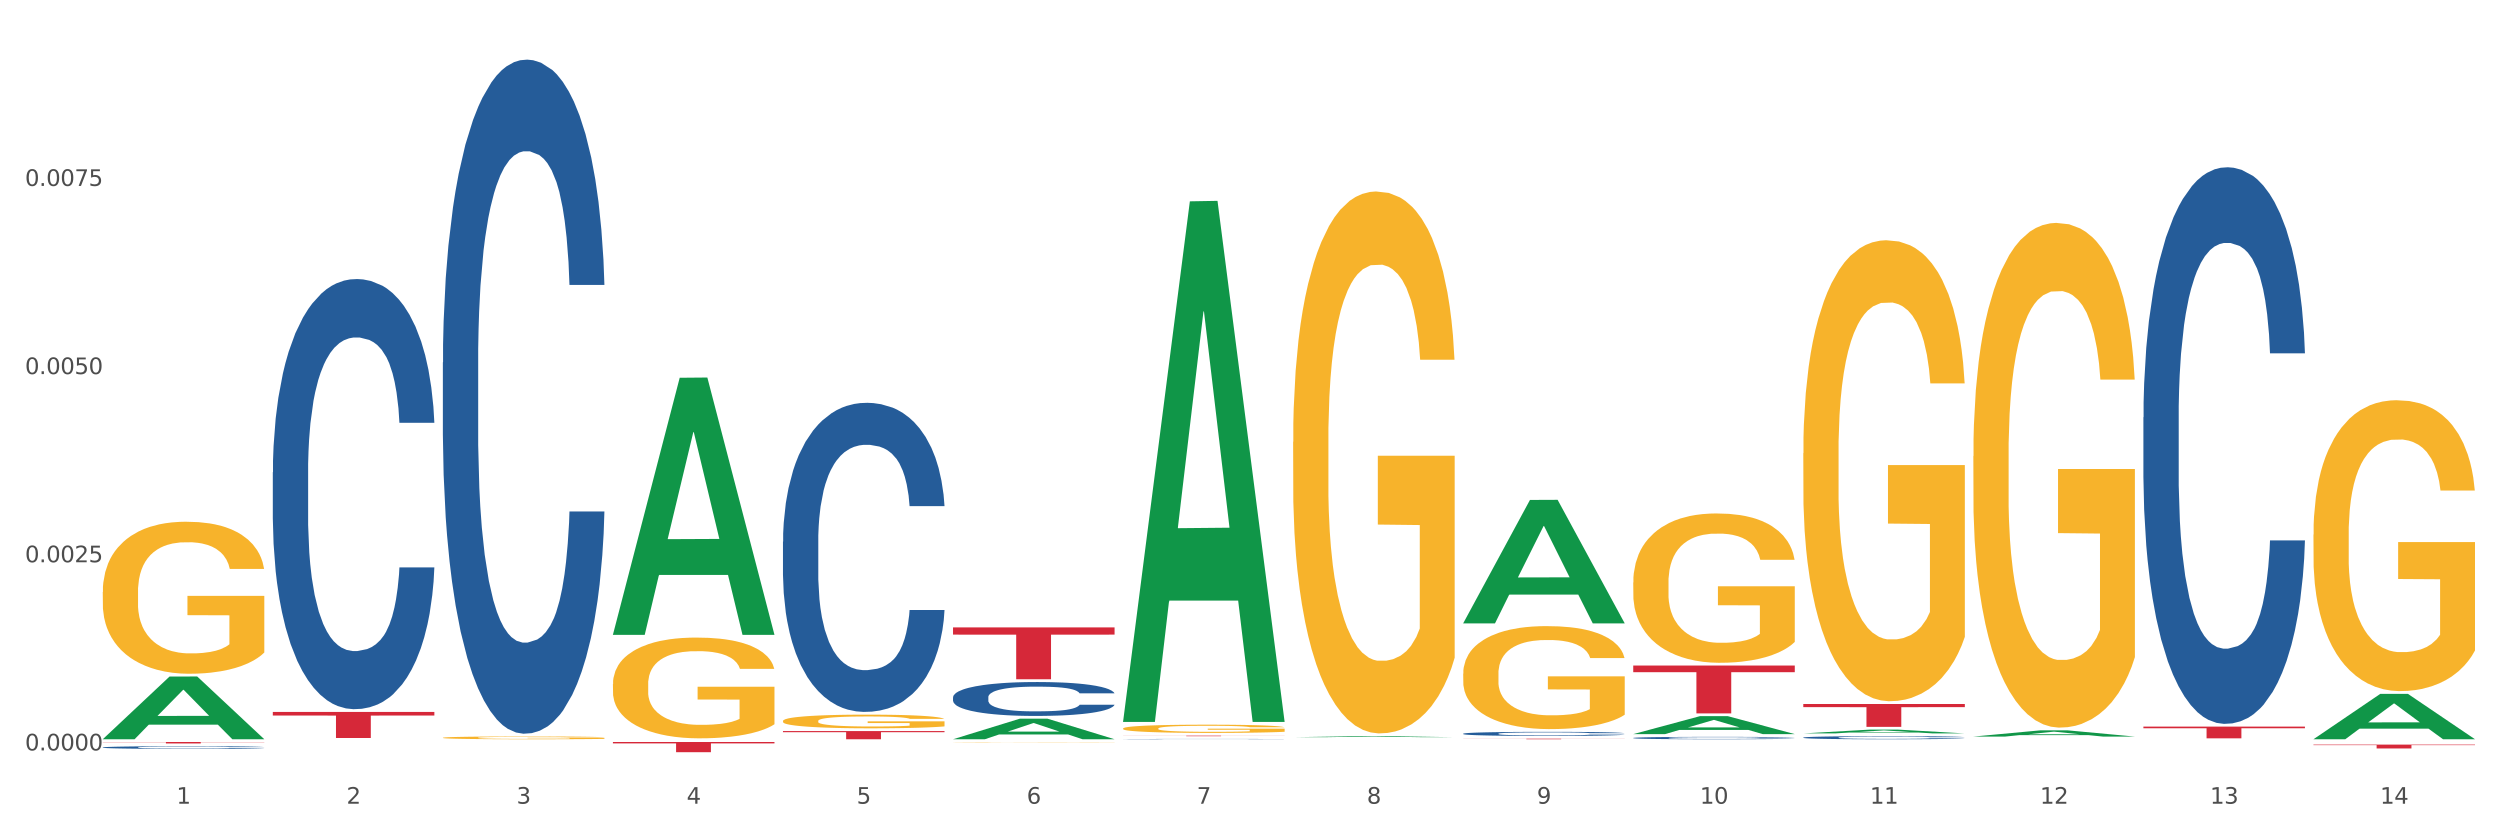 <?xml version="1.0" encoding="utf-8" standalone="no"?>
<!DOCTYPE svg PUBLIC "-//W3C//DTD SVG 1.1//EN"
  "http://www.w3.org/Graphics/SVG/1.1/DTD/svg11.dtd">
<svg xmlns:xlink="http://www.w3.org/1999/xlink" width="1080pt" height="360pt" viewBox="0 0 1080 360" xmlns="http://www.w3.org/2000/svg" version="1.1">
 <rect x="0" y="0" width="1080" height="360" fill="#333333" stroke="none"/>
 <defs>
  <style type="text/css">*{stroke-linejoin: round; stroke-linecap: butt}</style>
 </defs>
 <g id="figure_1">
  <g id="patch_1">
   <path d="M 0 360 
L 1080 360 
L 1080 0 
L 0 0 
z
" style="fill: #ffffff; stroke: #ffffff; stroke-linejoin: miter"/>
  </g>
  <g id="axes_1">
   <g id="matplotlib.axis_1">
    <g id="xtick_1">
     <g id="text_1">
      <!-- 1 -->
      <g style="fill: #4d4d4d" transform="translate(76.232 347.204) scale(0.096 -0.096)">
       <defs>
        <path id="DejaVuSans-31" d="M 794 531 
L 1825 531 
L 1825 4091 
L 703 3866 
L 703 4441 
L 1819 4666 
L 2450 4666 
L 2450 531 
L 3481 531 
L 3481 0 
L 794 0 
L 794 531 
z
" transform="scale(0.016)"/>
       </defs>
       <use xlink:href="#DejaVuSans-31"/>
      </g>
     </g>
    </g>
    <g id="xtick_2">
     <g id="text_2">
      <!-- 2 -->
      <g style="fill: #4d4d4d" transform="translate(149.695 347.204) scale(0.096 -0.096)">
       <defs>
        <path id="DejaVuSans-32" d="M 1228 531 
L 3431 531 
L 3431 0 
L 469 0 
L 469 531 
Q 828 903 1448 1529 
Q 2069 2156 2228 2338 
Q 2531 2678 2651 2914 
Q 2772 3150 2772 3378 
Q 2772 3750 2511 3984 
Q 2250 4219 1831 4219 
Q 1534 4219 1204 4116 
Q 875 4013 500 3803 
L 500 4441 
Q 881 4594 1212 4672 
Q 1544 4750 1819 4750 
Q 2544 4750 2975 4387 
Q 3406 4025 3406 3419 
Q 3406 3131 3298 2873 
Q 3191 2616 2906 2266 
Q 2828 2175 2409 1742 
Q 1991 1309 1228 531 
z
" transform="scale(0.016)"/>
       </defs>
       <use xlink:href="#DejaVuSans-32"/>
      </g>
     </g>
    </g>
    <g id="xtick_3">
     <g id="text_3">
      <!-- 3 -->
      <g style="fill: #4d4d4d" transform="translate(223.158 347.204) scale(0.096 -0.096)">
       <defs>
        <path id="DejaVuSans-33" d="M 2597 2516 
Q 3050 2419 3304 2112 
Q 3559 1806 3559 1356 
Q 3559 666 3084 287 
Q 2609 -91 1734 -91 
Q 1441 -91 1130 -33 
Q 819 25 488 141 
L 488 750 
Q 750 597 1062 519 
Q 1375 441 1716 441 
Q 2309 441 2620 675 
Q 2931 909 2931 1356 
Q 2931 1769 2642 2001 
Q 2353 2234 1838 2234 
L 1294 2234 
L 1294 2753 
L 1863 2753 
Q 2328 2753 2575 2939 
Q 2822 3125 2822 3475 
Q 2822 3834 2567 4026 
Q 2313 4219 1838 4219 
Q 1578 4219 1281 4162 
Q 984 4106 628 3988 
L 628 4550 
Q 988 4650 1302 4700 
Q 1616 4750 1894 4750 
Q 2613 4750 3031 4423 
Q 3450 4097 3450 3541 
Q 3450 3153 3228 2886 
Q 3006 2619 2597 2516 
z
" transform="scale(0.016)"/>
       </defs>
       <use xlink:href="#DejaVuSans-33"/>
      </g>
     </g>
    </g>
    <g id="xtick_4">
     <g id="text_4">
      <!-- 4 -->
      <g style="fill: #4d4d4d" transform="translate(296.621 347.204) scale(0.096 -0.096)">
       <defs>
        <path id="DejaVuSans-34" d="M 2419 4116 
L 825 1625 
L 2419 1625 
L 2419 4116 
z
M 2253 4666 
L 3047 4666 
L 3047 1625 
L 3713 1625 
L 3713 1100 
L 3047 1100 
L 3047 0 
L 2419 0 
L 2419 1100 
L 313 1100 
L 313 1709 
L 2253 4666 
z
" transform="scale(0.016)"/>
       </defs>
       <use xlink:href="#DejaVuSans-34"/>
      </g>
     </g>
    </g>
    <g id="xtick_5">
     <g id="text_5">
      <!-- 5 -->
      <g style="fill: #4d4d4d" transform="translate(370.084 347.204) scale(0.096 -0.096)">
       <defs>
        <path id="DejaVuSans-35" d="M 691 4666 
L 3169 4666 
L 3169 4134 
L 1269 4134 
L 1269 2991 
Q 1406 3038 1543 3061 
Q 1681 3084 1819 3084 
Q 2600 3084 3056 2656 
Q 3513 2228 3513 1497 
Q 3513 744 3044 326 
Q 2575 -91 1722 -91 
Q 1428 -91 1123 -41 
Q 819 9 494 109 
L 494 744 
Q 775 591 1075 516 
Q 1375 441 1709 441 
Q 2250 441 2565 725 
Q 2881 1009 2881 1497 
Q 2881 1984 2565 2268 
Q 2250 2553 1709 2553 
Q 1456 2553 1204 2497 
Q 953 2441 691 2322 
L 691 4666 
z
" transform="scale(0.016)"/>
       </defs>
       <use xlink:href="#DejaVuSans-35"/>
      </g>
     </g>
    </g>
    <g id="xtick_6">
     <g id="text_6">
      <!-- 6 -->
      <g style="fill: #4d4d4d" transform="translate(443.547 347.204) scale(0.096 -0.096)">
       <defs>
        <path id="DejaVuSans-36" d="M 2113 2584 
Q 1688 2584 1439 2293 
Q 1191 2003 1191 1497 
Q 1191 994 1439 701 
Q 1688 409 2113 409 
Q 2538 409 2786 701 
Q 3034 994 3034 1497 
Q 3034 2003 2786 2293 
Q 2538 2584 2113 2584 
z
M 3366 4563 
L 3366 3988 
Q 3128 4100 2886 4159 
Q 2644 4219 2406 4219 
Q 1781 4219 1451 3797 
Q 1122 3375 1075 2522 
Q 1259 2794 1537 2939 
Q 1816 3084 2150 3084 
Q 2853 3084 3261 2657 
Q 3669 2231 3669 1497 
Q 3669 778 3244 343 
Q 2819 -91 2113 -91 
Q 1303 -91 875 529 
Q 447 1150 447 2328 
Q 447 3434 972 4092 
Q 1497 4750 2381 4750 
Q 2619 4750 2861 4703 
Q 3103 4656 3366 4563 
z
" transform="scale(0.016)"/>
       </defs>
       <use xlink:href="#DejaVuSans-36"/>
      </g>
     </g>
    </g>
    <g id="xtick_7">
     <g id="text_7">
      <!-- 7 -->
      <g style="fill: #4d4d4d" transform="translate(517.01 347.204) scale(0.096 -0.096)">
       <defs>
        <path id="DejaVuSans-37" d="M 525 4666 
L 3525 4666 
L 3525 4397 
L 1831 0 
L 1172 0 
L 2766 4134 
L 525 4134 
L 525 4666 
z
" transform="scale(0.016)"/>
       </defs>
       <use xlink:href="#DejaVuSans-37"/>
      </g>
     </g>
    </g>
    <g id="xtick_8">
     <g id="text_8">
      <!-- 8 -->
      <g style="fill: #4d4d4d" transform="translate(590.473 347.204) scale(0.096 -0.096)">
       <defs>
        <path id="DejaVuSans-38" d="M 2034 2216 
Q 1584 2216 1326 1975 
Q 1069 1734 1069 1313 
Q 1069 891 1326 650 
Q 1584 409 2034 409 
Q 2484 409 2743 651 
Q 3003 894 3003 1313 
Q 3003 1734 2745 1975 
Q 2488 2216 2034 2216 
z
M 1403 2484 
Q 997 2584 770 2862 
Q 544 3141 544 3541 
Q 544 4100 942 4425 
Q 1341 4750 2034 4750 
Q 2731 4750 3128 4425 
Q 3525 4100 3525 3541 
Q 3525 3141 3298 2862 
Q 3072 2584 2669 2484 
Q 3125 2378 3379 2068 
Q 3634 1759 3634 1313 
Q 3634 634 3220 271 
Q 2806 -91 2034 -91 
Q 1263 -91 848 271 
Q 434 634 434 1313 
Q 434 1759 690 2068 
Q 947 2378 1403 2484 
z
M 1172 3481 
Q 1172 3119 1398 2916 
Q 1625 2713 2034 2713 
Q 2441 2713 2670 2916 
Q 2900 3119 2900 3481 
Q 2900 3844 2670 4047 
Q 2441 4250 2034 4250 
Q 1625 4250 1398 4047 
Q 1172 3844 1172 3481 
z
" transform="scale(0.016)"/>
       </defs>
       <use xlink:href="#DejaVuSans-38"/>
      </g>
     </g>
    </g>
    <g id="xtick_9">
     <g id="text_9">
      <!-- 9 -->
      <g style="fill: #4d4d4d" transform="translate(663.936 347.204) scale(0.096 -0.096)">
       <defs>
        <path id="DejaVuSans-39" d="M 703 97 
L 703 672 
Q 941 559 1184 500 
Q 1428 441 1663 441 
Q 2288 441 2617 861 
Q 2947 1281 2994 2138 
Q 2813 1869 2534 1725 
Q 2256 1581 1919 1581 
Q 1219 1581 811 2004 
Q 403 2428 403 3163 
Q 403 3881 828 4315 
Q 1253 4750 1959 4750 
Q 2769 4750 3195 4129 
Q 3622 3509 3622 2328 
Q 3622 1225 3098 567 
Q 2575 -91 1691 -91 
Q 1453 -91 1209 -44 
Q 966 3 703 97 
z
M 1959 2075 
Q 2384 2075 2632 2365 
Q 2881 2656 2881 3163 
Q 2881 3666 2632 3958 
Q 2384 4250 1959 4250 
Q 1534 4250 1286 3958 
Q 1038 3666 1038 3163 
Q 1038 2656 1286 2365 
Q 1534 2075 1959 2075 
z
" transform="scale(0.016)"/>
       </defs>
       <use xlink:href="#DejaVuSans-39"/>
      </g>
     </g>
    </g>
    <g id="xtick_10">
     <g id="text_10">
      <!-- 10 -->
      <g style="fill: #4d4d4d" transform="translate(734.345 347.204) scale(0.096 -0.096)">
       <defs>
        <path id="DejaVuSans-30" d="M 2034 4250 
Q 1547 4250 1301 3770 
Q 1056 3291 1056 2328 
Q 1056 1369 1301 889 
Q 1547 409 2034 409 
Q 2525 409 2770 889 
Q 3016 1369 3016 2328 
Q 3016 3291 2770 3770 
Q 2525 4250 2034 4250 
z
M 2034 4750 
Q 2819 4750 3233 4129 
Q 3647 3509 3647 2328 
Q 3647 1150 3233 529 
Q 2819 -91 2034 -91 
Q 1250 -91 836 529 
Q 422 1150 422 2328 
Q 422 3509 836 4129 
Q 1250 4750 2034 4750 
z
" transform="scale(0.016)"/>
       </defs>
       <use xlink:href="#DejaVuSans-31"/>
       <use xlink:href="#DejaVuSans-30" transform="translate(63.623 0)"/>
      </g>
     </g>
    </g>
    <g id="xtick_11">
     <g id="text_11">
      <!-- 11 -->
      <g style="fill: #4d4d4d" transform="translate(807.808 347.204) scale(0.096 -0.096)">
       <use xlink:href="#DejaVuSans-31"/>
       <use xlink:href="#DejaVuSans-31" transform="translate(63.623 0)"/>
      </g>
     </g>
    </g>
    <g id="xtick_12">
     <g id="text_12">
      <!-- 12 -->
      <g style="fill: #4d4d4d" transform="translate(881.271 347.204) scale(0.096 -0.096)">
       <use xlink:href="#DejaVuSans-31"/>
       <use xlink:href="#DejaVuSans-32" transform="translate(63.623 0)"/>
      </g>
     </g>
    </g>
    <g id="xtick_13">
     <g id="text_13">
      <!-- 13 -->
      <g style="fill: #4d4d4d" transform="translate(954.734 347.204) scale(0.096 -0.096)">
       <use xlink:href="#DejaVuSans-31"/>
       <use xlink:href="#DejaVuSans-33" transform="translate(63.623 0)"/>
      </g>
     </g>
    </g>
    <g id="xtick_14">
     <g id="text_14">
      <!-- 14 -->
      <g style="fill: #4d4d4d" transform="translate(1028.197 347.204) scale(0.096 -0.096)">
       <use xlink:href="#DejaVuSans-31"/>
       <use xlink:href="#DejaVuSans-34" transform="translate(63.623 0)"/>
      </g>
     </g>
    </g>
    <g id="xtick_15"/>
    <g id="xtick_16"/>
    <g id="xtick_17"/>
    <g id="xtick_18"/>
    <g id="xtick_19"/>
    <g id="xtick_20"/>
    <g id="xtick_21"/>
    <g id="xtick_22"/>
    <g id="xtick_23"/>
    <g id="xtick_24"/>
    <g id="xtick_25"/>
    <g id="xtick_26"/>
    <g id="xtick_27"/>
   </g>
   <g id="matplotlib.axis_2">
    <g id="ytick_1">
     <g id="text_15">
      <!-- 0.0000 -->
      <g style="fill: #4d4d4d" transform="translate(10.8 324.189) scale(0.096 -0.096)">
       <defs>
        <path id="DejaVuSans-2e" d="M 684 794 
L 1344 794 
L 1344 0 
L 684 0 
L 684 794 
z
" transform="scale(0.016)"/>
       </defs>
       <use xlink:href="#DejaVuSans-30"/>
       <use xlink:href="#DejaVuSans-2e" transform="translate(63.623 0)"/>
       <use xlink:href="#DejaVuSans-30" transform="translate(95.41 0)"/>
       <use xlink:href="#DejaVuSans-30" transform="translate(159.033 0)"/>
       <use xlink:href="#DejaVuSans-30" transform="translate(222.656 0)"/>
       <use xlink:href="#DejaVuSans-30" transform="translate(286.279 0)"/>
      </g>
     </g>
    </g>
    <g id="ytick_2">
     <g id="text_16">
      <!-- 0.0025 -->
      <g style="fill: #4d4d4d" transform="translate(10.8 242.9) scale(0.096 -0.096)">
       <use xlink:href="#DejaVuSans-30"/>
       <use xlink:href="#DejaVuSans-2e" transform="translate(63.623 0)"/>
       <use xlink:href="#DejaVuSans-30" transform="translate(95.41 0)"/>
       <use xlink:href="#DejaVuSans-30" transform="translate(159.033 0)"/>
       <use xlink:href="#DejaVuSans-32" transform="translate(222.656 0)"/>
       <use xlink:href="#DejaVuSans-35" transform="translate(286.279 0)"/>
      </g>
     </g>
    </g>
    <g id="ytick_3">
     <g id="text_17">
      <!-- 0.0050 -->
      <g style="fill: #4d4d4d" transform="translate(10.8 161.61) scale(0.096 -0.096)">
       <use xlink:href="#DejaVuSans-30"/>
       <use xlink:href="#DejaVuSans-2e" transform="translate(63.623 0)"/>
       <use xlink:href="#DejaVuSans-30" transform="translate(95.41 0)"/>
       <use xlink:href="#DejaVuSans-30" transform="translate(159.033 0)"/>
       <use xlink:href="#DejaVuSans-35" transform="translate(222.656 0)"/>
       <use xlink:href="#DejaVuSans-30" transform="translate(286.279 0)"/>
      </g>
     </g>
    </g>
    <g id="ytick_4">
     <g id="text_18">
      <!-- 0.0075 -->
      <g style="fill: #4d4d4d" transform="translate(10.8 80.32) scale(0.096 -0.096)">
       <use xlink:href="#DejaVuSans-30"/>
       <use xlink:href="#DejaVuSans-2e" transform="translate(63.623 0)"/>
       <use xlink:href="#DejaVuSans-30" transform="translate(95.41 0)"/>
       <use xlink:href="#DejaVuSans-30" transform="translate(159.033 0)"/>
       <use xlink:href="#DejaVuSans-37" transform="translate(222.656 0)"/>
       <use xlink:href="#DejaVuSans-35" transform="translate(286.279 0)"/>
      </g>
     </g>
    </g>
    <g id="ytick_5"/>
    <g id="ytick_6"/>
    <g id="ytick_7"/>
    <g id="ytick_8"/>
   </g>
   <g id="PolyCollection_1">
    <path d="M 44.391 319.312 
L 44.463 319.287 
L 73.242 292.267 
L 85.186 292.242 
L 114.181 319.363 
L 100.367 319.363 
L 94.107 313.048 
L 64.393 313.048 
L 64.177 313.149 
L 58.133 319.363 
L 44.391 319.363 
L 44.391 319.312 
L 68.134 309.279 
L 90.366 309.253 
L 79.358 298.023 
L 79.214 297.972 
L 79.07 298.048 
L 68.062 309.253 
L 68.134 309.279 
L 44.391 319.312 
z
" clip-path="url(#pd83f9a21ad)" style="fill: #109648"/>
    <path d="M 779.021 304.115 
L 848.811 304.115 
L 848.811 305.49 
L 821.358 305.499 
L 821.358 314.006 
L 806.309 314.006 
L 806.309 305.499 
L 779.021 305.49 
L 779.021 304.125 
L 779.021 304.115 
z
" clip-path="url(#pd83f9a21ad)" style="fill: #d62839"/>
    <path d="M 705.558 287.505 
L 775.348 287.505 
L 775.348 290.379 
L 747.895 290.398 
L 747.895 308.183 
L 732.846 308.183 
L 732.846 290.398 
L 705.558 290.379 
L 705.558 287.525 
L 705.558 287.505 
z
" clip-path="url(#pd83f9a21ad)" style="fill: #d62839"/>
    <path d="M 632.095 319.107 
L 701.885 319.107 
L 701.885 319.143 
L 674.432 319.143 
L 674.432 319.363 
L 659.383 319.363 
L 659.383 319.143 
L 632.095 319.143 
L 632.095 319.108 
L 632.095 319.107 
z
" clip-path="url(#pd83f9a21ad)" style="fill: #d62839"/>
    <path d="M 485.169 317.8 
L 554.959 317.8 
L 554.959 317.834 
L 527.506 317.834 
L 527.506 318.043 
L 512.457 318.043 
L 512.457 317.834 
L 485.169 317.834 
L 485.169 317.8 
L 485.169 317.8 
z
" clip-path="url(#pd83f9a21ad)" style="fill: #d62839"/>
    <path d="M 411.706 271.045 
L 481.496 271.045 
L 481.496 274.16 
L 454.043 274.181 
L 454.043 293.457 
L 438.994 293.457 
L 438.994 274.181 
L 411.706 274.16 
L 411.706 271.066 
L 411.706 271.045 
z
" clip-path="url(#pd83f9a21ad)" style="fill: #d62839"/>
    <path d="M 338.243 315.811 
L 408.033 315.811 
L 408.033 316.304 
L 380.58 316.308 
L 380.58 319.363 
L 365.531 319.363 
L 365.531 316.308 
L 338.243 316.304 
L 338.243 315.814 
L 338.243 315.811 
z
" clip-path="url(#pd83f9a21ad)" style="fill: #d62839"/>
    <path d="M 264.78 320.542 
L 334.57 320.542 
L 334.57 321.155 
L 307.117 321.159 
L 307.117 324.95 
L 292.068 324.95 
L 292.068 321.159 
L 264.78 321.155 
L 264.78 320.546 
L 264.78 320.542 
z
" clip-path="url(#pd83f9a21ad)" style="fill: #d62839"/>
    <path d="M 117.854 307.549 
L 187.644 307.549 
L 187.644 309.115 
L 160.191 309.126 
L 160.191 318.818 
L 145.142 318.818 
L 145.142 309.126 
L 117.854 309.115 
L 117.854 307.559 
L 117.854 307.549 
z
" clip-path="url(#pd83f9a21ad)" style="fill: #d62839"/>
    <path d="M 44.391 320.542 
L 114.181 320.542 
L 114.181 320.631 
L 86.728 320.632 
L 86.728 321.183 
L 71.679 321.183 
L 71.679 320.632 
L 44.391 320.631 
L 44.391 320.543 
L 44.391 320.542 
z
" clip-path="url(#pd83f9a21ad)" style="fill: #d62839"/>
    <path d="M 191.317 156.607 
L 191.4 156.341 
L 191.4 148.894 
L 191.647 138.788 
L 192.554 120.172 
L 193.709 106.076 
L 195.689 89.587 
L 196.762 82.673 
L 198.164 74.96 
L 201.051 62.461 
L 204.351 51.823 
L 206.661 45.972 
L 208.393 42.248 
L 212.27 35.6 
L 214.498 32.674 
L 216.808 30.281 
L 218.787 28.685 
L 222.087 26.823 
L 224.727 26.025 
L 227.779 25.759 
L 230.337 26.025 
L 233.719 27.089 
L 238.669 30.281 
L 240.566 32.142 
L 243.123 35.334 
L 245.763 39.589 
L 247.908 43.844 
L 250.383 49.961 
L 252.94 57.939 
L 255.415 68.045 
L 257.147 77.354 
L 258.55 87.194 
L 259.787 99.162 
L 260.694 112.193 
L 261.107 123.097 
L 246.01 123.097 
L 245.598 113.257 
L 244.773 102.619 
L 243.948 95.438 
L 243.041 89.587 
L 241.638 82.939 
L 240.401 78.683 
L 238.339 73.63 
L 236.441 70.439 
L 234.874 68.577 
L 232.976 66.982 
L 228.934 65.386 
L 226.047 65.386 
L 224.232 65.918 
L 222.005 67.248 
L 220.107 69.109 
L 217.88 72.301 
L 216.148 75.758 
L 214.415 80.279 
L 213.425 83.471 
L 211.941 89.321 
L 210.951 94.109 
L 209.631 102.353 
L 208.888 108.204 
L 207.568 123.363 
L 206.991 134.533 
L 206.743 142.245 
L 206.578 150.756 
L 206.578 192.244 
L 207.073 210.86 
L 207.486 218.839 
L 208.146 227.881 
L 209.383 239.583 
L 211.198 251.019 
L 213.095 259.263 
L 214.663 264.316 
L 216.148 268.04 
L 217.633 270.965 
L 219.447 273.625 
L 220.932 275.22 
L 223.16 276.816 
L 225.799 277.614 
L 227.862 277.614 
L 232.069 276.284 
L 233.966 274.954 
L 235.781 273.093 
L 237.761 270.167 
L 239.328 266.976 
L 240.236 264.582 
L 241.721 259.529 
L 242.876 254.21 
L 243.866 248.093 
L 244.526 242.774 
L 245.268 234.796 
L 245.846 225.754 
L 246.01 220.966 
L 261.107 220.966 
L 260.777 230.541 
L 260.199 239.849 
L 259.045 252.349 
L 258.137 259.529 
L 256.735 268.306 
L 255.25 275.752 
L 253.187 283.997 
L 251.29 290.113 
L 249.31 295.432 
L 247.165 300.219 
L 243.288 306.868 
L 241.886 308.73 
L 238.916 311.921 
L 236.606 313.783 
L 233.224 315.645 
L 229.759 316.708 
L 226.129 316.974 
L 222.912 316.442 
L 219.365 314.847 
L 217.138 313.251 
L 214.663 310.857 
L 211.776 307.134 
L 209.053 302.613 
L 206.496 297.294 
L 204.104 291.177 
L 201.876 284.262 
L 198.989 272.827 
L 196.844 261.657 
L 195.277 251.285 
L 194.204 242.508 
L 193.132 231.339 
L 192.554 223.626 
L 191.647 205.01 
L 191.317 187.723 
L 191.317 156.607 
z
" clip-path="url(#pd83f9a21ad)" style="fill: #255c99"/>
    <path d="M 999.41 230.964 
L 999.493 230.849 
L 999.493 226.718 
L 999.657 223.16 
L 1000.481 214.552 
L 1001.717 207.437 
L 1002.624 203.65 
L 1003.53 200.551 
L 1004.601 197.452 
L 1005.919 194.239 
L 1008.309 189.533 
L 1009.792 187.123 
L 1011.605 184.599 
L 1014.901 180.926 
L 1017.29 178.86 
L 1019.762 177.139 
L 1023.8 175.073 
L 1026.436 174.155 
L 1029.238 173.466 
L 1032.616 173.007 
L 1035.17 172.892 
L 1040.773 173.237 
L 1045.552 174.27 
L 1047.859 175.073 
L 1050.826 176.45 
L 1052.391 177.368 
L 1054.945 179.205 
L 1057.582 181.615 
L 1059.395 183.68 
L 1062.114 187.582 
L 1064.174 191.484 
L 1066.069 196.305 
L 1067.058 199.633 
L 1067.799 202.732 
L 1068.458 206.289 
L 1069.118 211.913 
L 1054.286 211.913 
L 1053.709 207.896 
L 1052.803 204.109 
L 1051.485 200.436 
L 1050.331 198.141 
L 1048.354 195.272 
L 1046.541 193.436 
L 1044.646 192.058 
L 1042.339 190.911 
L 1040.526 190.337 
L 1037.972 189.878 
L 1032.946 189.993 
L 1029.567 190.911 
L 1027.26 192.058 
L 1025.777 193.091 
L 1024.459 194.239 
L 1022.976 195.846 
L 1021.245 198.256 
L 1020.009 200.436 
L 1018.773 203.191 
L 1017.785 205.945 
L 1016.878 209.158 
L 1016.137 212.601 
L 1015.56 216.159 
L 1015.065 220.52 
L 1014.653 227.751 
L 1014.653 243.474 
L 1014.818 247.031 
L 1015.23 251.737 
L 1015.725 255.294 
L 1016.549 259.541 
L 1017.29 262.41 
L 1018.691 266.542 
L 1020.256 269.985 
L 1021.492 272.165 
L 1022.728 274.001 
L 1024.871 276.526 
L 1027.26 278.592 
L 1029.32 279.854 
L 1032.122 281.002 
L 1034.017 281.461 
L 1035.665 281.691 
L 1039.702 281.691 
L 1042.586 281.346 
L 1045.799 280.543 
L 1048.271 279.51 
L 1050.331 278.248 
L 1052.638 276.182 
L 1054.121 274.231 
L 1054.121 250.245 
L 1035.994 250.13 
L 1035.994 234.177 
L 1069.2 234.177 
L 1069.2 281.002 
L 1067.799 283.412 
L 1066.234 285.593 
L 1064.586 287.544 
L 1062.114 289.954 
L 1059.148 292.249 
L 1056.511 293.856 
L 1053.709 295.233 
L 1050.414 296.495 
L 1046.129 297.643 
L 1043.492 298.102 
L 1040.196 298.446 
L 1036.324 298.561 
L 1032.946 298.332 
L 1029.65 297.758 
L 1026.189 296.725 
L 1022.811 295.233 
L 1020.256 293.741 
L 1017.702 291.905 
L 1014.983 289.495 
L 1012.841 287.199 
L 1011.193 285.134 
L 1009.38 282.494 
L 1007.403 279.051 
L 1005.919 275.952 
L 1004.601 272.739 
L 1003.2 268.607 
L 1002.212 265.05 
L 1001.223 260.574 
L 1000.646 257.245 
L 999.987 252.081 
L 999.493 244.851 
L 999.41 230.964 
z
" clip-path="url(#pd83f9a21ad)" style="fill: #f7b32b"/>
    <path d="M 852.484 197.047 
L 852.567 196.848 
L 852.567 189.679 
L 852.731 183.506 
L 853.555 168.571 
L 854.791 156.225 
L 855.698 149.654 
L 856.604 144.277 
L 857.675 138.901 
L 858.993 133.325 
L 861.383 125.161 
L 862.866 120.979 
L 864.679 116.598 
L 867.975 110.226 
L 870.364 106.642 
L 872.836 103.655 
L 876.873 100.071 
L 879.51 98.478 
L 882.312 97.283 
L 885.69 96.486 
L 888.244 96.287 
L 893.847 96.885 
L 898.626 98.677 
L 900.933 100.071 
L 903.9 102.46 
L 905.465 104.053 
L 908.019 107.239 
L 910.656 111.421 
L 912.469 115.005 
L 915.188 121.776 
L 917.248 128.546 
L 919.143 136.91 
L 920.132 142.684 
L 920.873 148.061 
L 921.532 154.234 
L 922.192 163.991 
L 907.36 163.991 
L 906.783 157.022 
L 905.877 150.45 
L 904.559 144.078 
L 903.405 140.096 
L 901.428 135.117 
L 899.615 131.931 
L 897.72 129.542 
L 895.413 127.551 
L 893.6 126.555 
L 891.046 125.758 
L 886.02 125.958 
L 882.641 127.551 
L 880.334 129.542 
L 878.851 131.334 
L 877.533 133.325 
L 876.05 136.113 
L 874.319 140.295 
L 873.083 144.078 
L 871.847 148.857 
L 870.859 153.636 
L 869.952 159.212 
L 869.211 165.186 
L 868.634 171.359 
L 868.139 178.926 
L 867.727 191.471 
L 867.727 218.752 
L 867.892 224.925 
L 868.304 233.089 
L 868.799 239.262 
L 869.623 246.63 
L 870.364 251.608 
L 871.765 258.777 
L 873.33 264.751 
L 874.566 268.534 
L 875.802 271.72 
L 877.945 276.101 
L 880.334 279.685 
L 882.394 281.876 
L 885.196 283.867 
L 887.091 284.664 
L 888.739 285.062 
L 892.776 285.062 
L 895.66 284.464 
L 898.873 283.07 
L 901.345 281.278 
L 903.405 279.088 
L 905.712 275.504 
L 907.195 272.118 
L 907.195 230.5 
L 889.068 230.301 
L 889.068 202.622 
L 922.274 202.622 
L 922.274 283.867 
L 920.873 288.049 
L 919.308 291.832 
L 917.66 295.217 
L 915.188 299.399 
L 912.222 303.382 
L 909.585 306.169 
L 906.783 308.559 
L 903.488 310.749 
L 899.203 312.741 
L 896.566 313.537 
L 893.27 314.135 
L 889.398 314.334 
L 886.02 313.935 
L 882.724 312.94 
L 879.263 311.148 
L 875.885 308.559 
L 873.33 305.97 
L 870.776 302.784 
L 868.057 298.603 
L 865.915 294.62 
L 864.267 291.036 
L 862.454 286.456 
L 860.477 280.482 
L 858.993 275.105 
L 857.675 269.53 
L 856.274 262.361 
L 855.286 256.188 
L 854.297 248.422 
L 853.72 242.647 
L 853.061 233.686 
L 852.567 221.141 
L 852.484 197.047 
z
" clip-path="url(#pd83f9a21ad)" style="fill: #f7b32b"/>
    <path d="M 779.021 195.81 
L 779.104 195.628 
L 779.104 189.081 
L 779.268 183.442 
L 780.092 169.802 
L 781.328 158.525 
L 782.235 152.523 
L 783.141 147.612 
L 784.212 142.702 
L 785.53 137.609 
L 787.92 130.152 
L 789.403 126.333 
L 791.216 122.331 
L 794.512 116.511 
L 796.901 113.238 
L 799.373 110.509 
L 803.41 107.236 
L 806.047 105.781 
L 808.849 104.689 
L 812.227 103.962 
L 814.781 103.78 
L 820.384 104.326 
L 825.163 105.962 
L 827.47 107.236 
L 830.437 109.418 
L 832.002 110.873 
L 834.556 113.783 
L 837.193 117.603 
L 839.006 120.876 
L 841.725 127.06 
L 843.785 133.244 
L 845.68 140.883 
L 846.669 146.157 
L 847.41 151.068 
L 848.069 156.706 
L 848.729 165.618 
L 833.897 165.618 
L 833.32 159.253 
L 832.414 153.251 
L 831.096 147.431 
L 829.942 143.793 
L 827.965 139.246 
L 826.152 136.336 
L 824.257 134.153 
L 821.95 132.335 
L 820.137 131.425 
L 817.583 130.698 
L 812.556 130.88 
L 809.178 132.335 
L 806.871 134.153 
L 805.388 135.79 
L 804.07 137.609 
L 802.587 140.155 
L 800.856 143.975 
L 799.62 147.431 
L 798.384 151.796 
L 797.396 156.161 
L 796.489 161.253 
L 795.748 166.71 
L 795.171 172.348 
L 794.676 179.259 
L 794.264 190.717 
L 794.264 215.635 
L 794.429 221.273 
L 794.841 228.73 
L 795.336 234.368 
L 796.16 241.098 
L 796.901 245.645 
L 798.302 252.192 
L 799.867 257.649 
L 801.103 261.104 
L 802.339 264.014 
L 804.482 268.016 
L 806.871 271.289 
L 808.931 273.29 
L 811.733 275.109 
L 813.628 275.836 
L 815.276 276.2 
L 819.313 276.2 
L 822.197 275.654 
L 825.41 274.381 
L 827.882 272.744 
L 829.942 270.744 
L 832.249 267.47 
L 833.732 264.378 
L 833.732 226.366 
L 815.605 226.184 
L 815.605 200.903 
L 848.811 200.903 
L 848.811 275.109 
L 847.41 278.928 
L 845.845 282.384 
L 844.197 285.476 
L 841.725 289.295 
L 838.759 292.933 
L 836.122 295.479 
L 833.32 297.662 
L 830.025 299.662 
L 825.74 301.481 
L 823.103 302.209 
L 819.807 302.754 
L 815.935 302.936 
L 812.556 302.572 
L 809.261 301.663 
L 805.8 300.026 
L 802.422 297.662 
L 799.867 295.297 
L 797.313 292.387 
L 794.594 288.568 
L 792.452 284.93 
L 790.804 281.656 
L 788.991 277.473 
L 787.014 272.017 
L 785.53 267.106 
L 784.212 262.014 
L 782.811 255.466 
L 781.823 249.828 
L 780.834 242.735 
L 780.257 237.46 
L 779.598 229.276 
L 779.104 217.817 
L 779.021 195.81 
z
" clip-path="url(#pd83f9a21ad)" style="fill: #f7b32b"/>
    <path d="M 705.558 251.623 
L 705.64 251.564 
L 705.64 249.443 
L 705.805 247.616 
L 706.629 243.197 
L 707.865 239.544 
L 708.772 237.6 
L 709.678 236.009 
L 710.749 234.419 
L 712.067 232.769 
L 714.457 230.353 
L 715.94 229.116 
L 717.753 227.82 
L 721.049 225.934 
L 723.438 224.874 
L 725.91 223.99 
L 729.947 222.929 
L 732.584 222.458 
L 735.386 222.104 
L 738.764 221.869 
L 741.318 221.81 
L 746.921 221.987 
L 751.7 222.517 
L 754.007 222.929 
L 756.974 223.636 
L 758.539 224.108 
L 761.093 225.05 
L 763.73 226.288 
L 765.543 227.348 
L 768.262 229.351 
L 770.322 231.355 
L 772.217 233.829 
L 773.206 235.538 
L 773.947 237.129 
L 774.606 238.955 
L 775.266 241.842 
L 760.434 241.842 
L 759.857 239.78 
L 758.951 237.836 
L 757.633 235.95 
L 756.479 234.772 
L 754.502 233.299 
L 752.689 232.356 
L 750.794 231.649 
L 748.487 231.06 
L 746.674 230.766 
L 744.12 230.53 
L 739.093 230.589 
L 735.715 231.06 
L 733.408 231.649 
L 731.925 232.18 
L 730.607 232.769 
L 729.124 233.594 
L 727.393 234.831 
L 726.157 235.95 
L 724.921 237.364 
L 723.933 238.779 
L 723.026 240.428 
L 722.285 242.196 
L 721.708 244.022 
L 721.213 246.261 
L 720.801 249.973 
L 720.801 258.045 
L 720.966 259.872 
L 721.378 262.287 
L 721.873 264.114 
L 722.697 266.294 
L 723.438 267.767 
L 724.839 269.888 
L 726.404 271.655 
L 727.64 272.775 
L 728.876 273.718 
L 731.019 275.014 
L 733.408 276.074 
L 735.468 276.722 
L 738.27 277.312 
L 740.165 277.547 
L 741.813 277.665 
L 745.85 277.665 
L 748.734 277.488 
L 751.947 277.076 
L 754.419 276.546 
L 756.479 275.898 
L 758.786 274.837 
L 760.269 273.835 
L 760.269 261.521 
L 742.142 261.462 
L 742.142 253.273 
L 775.348 253.273 
L 775.348 277.312 
L 773.947 278.549 
L 772.382 279.668 
L 770.734 280.67 
L 768.262 281.907 
L 765.296 283.086 
L 762.659 283.911 
L 759.857 284.618 
L 756.562 285.266 
L 752.277 285.855 
L 749.64 286.091 
L 746.344 286.267 
L 742.472 286.326 
L 739.093 286.208 
L 735.798 285.914 
L 732.337 285.384 
L 728.959 284.618 
L 726.404 283.852 
L 723.85 282.909 
L 721.131 281.672 
L 718.989 280.493 
L 717.341 279.433 
L 715.528 278.078 
L 713.551 276.31 
L 712.067 274.719 
L 710.749 273.069 
L 709.348 270.948 
L 708.36 269.122 
L 707.371 266.824 
L 706.794 265.115 
L 706.135 262.464 
L 705.64 258.752 
L 705.558 251.623 
z
" clip-path="url(#pd83f9a21ad)" style="fill: #f7b32b"/>
    <path d="M 925.947 313.896 
L 995.737 313.896 
L 995.737 314.601 
L 968.284 314.606 
L 968.284 318.97 
L 953.235 318.97 
L 953.235 314.606 
L 925.947 314.601 
L 925.947 313.901 
L 925.947 313.896 
z
" clip-path="url(#pd83f9a21ad)" style="fill: #d62839"/>
    <path d="M 632.095 291.041 
L 632.177 291 
L 632.177 289.537 
L 632.342 288.277 
L 633.166 285.23 
L 634.402 282.71 
L 635.309 281.369 
L 636.215 280.272 
L 637.286 279.175 
L 638.604 278.037 
L 640.994 276.371 
L 642.477 275.518 
L 644.29 274.624 
L 647.586 273.323 
L 649.975 272.592 
L 652.447 271.982 
L 656.484 271.251 
L 659.121 270.926 
L 661.923 270.682 
L 665.301 270.519 
L 667.855 270.479 
L 673.458 270.601 
L 678.237 270.966 
L 680.544 271.251 
L 683.511 271.738 
L 685.076 272.064 
L 687.63 272.714 
L 690.267 273.567 
L 692.08 274.298 
L 694.799 275.68 
L 696.859 277.062 
L 698.754 278.768 
L 699.743 279.947 
L 700.484 281.044 
L 701.143 282.304 
L 701.803 284.295 
L 686.971 284.295 
L 686.394 282.873 
L 685.488 281.532 
L 684.17 280.231 
L 683.016 279.419 
L 681.039 278.403 
L 679.226 277.753 
L 677.331 277.265 
L 675.024 276.859 
L 673.211 276.655 
L 670.657 276.493 
L 665.63 276.533 
L 662.252 276.859 
L 659.945 277.265 
L 658.462 277.631 
L 657.144 278.037 
L 655.66 278.606 
L 653.93 279.459 
L 652.694 280.231 
L 651.458 281.207 
L 650.47 282.182 
L 649.563 283.32 
L 648.822 284.539 
L 648.245 285.799 
L 647.75 287.343 
L 647.338 289.903 
L 647.338 295.47 
L 647.503 296.73 
L 647.915 298.396 
L 648.41 299.655 
L 649.234 301.159 
L 649.975 302.175 
L 651.376 303.638 
L 652.941 304.857 
L 654.177 305.629 
L 655.413 306.279 
L 657.556 307.173 
L 659.945 307.905 
L 662.005 308.352 
L 664.807 308.758 
L 666.702 308.921 
L 668.35 309.002 
L 672.387 309.002 
L 675.271 308.88 
L 678.484 308.595 
L 680.956 308.23 
L 683.016 307.783 
L 685.323 307.051 
L 686.806 306.36 
L 686.806 297.867 
L 668.679 297.827 
L 668.679 292.178 
L 701.885 292.178 
L 701.885 308.758 
L 700.484 309.611 
L 698.919 310.383 
L 697.271 311.074 
L 694.799 311.928 
L 691.833 312.74 
L 689.196 313.309 
L 686.394 313.797 
L 683.099 314.244 
L 678.814 314.65 
L 676.177 314.813 
L 672.881 314.935 
L 669.009 314.975 
L 665.63 314.894 
L 662.335 314.691 
L 658.874 314.325 
L 655.496 313.797 
L 652.941 313.269 
L 650.387 312.618 
L 647.668 311.765 
L 645.526 310.952 
L 643.878 310.221 
L 642.065 309.286 
L 640.088 308.067 
L 638.604 306.97 
L 637.286 305.832 
L 635.885 304.369 
L 634.897 303.11 
L 633.908 301.525 
L 633.331 300.346 
L 632.672 298.518 
L 632.177 295.958 
L 632.095 291.041 
z
" clip-path="url(#pd83f9a21ad)" style="fill: #f7b32b"/>
    <path d="M 485.169 314.707 
L 485.251 314.703 
L 485.251 314.586 
L 485.416 314.486 
L 486.24 314.242 
L 487.476 314.04 
L 488.383 313.933 
L 489.289 313.846 
L 490.36 313.758 
L 491.678 313.667 
L 494.068 313.534 
L 495.551 313.465 
L 497.364 313.394 
L 500.66 313.29 
L 503.049 313.231 
L 505.521 313.183 
L 509.558 313.124 
L 512.195 313.098 
L 514.997 313.079 
L 518.375 313.066 
L 520.929 313.062 
L 526.532 313.072 
L 531.311 313.101 
L 533.618 313.124 
L 536.584 313.163 
L 538.15 313.189 
L 540.704 313.241 
L 543.341 313.309 
L 545.154 313.368 
L 547.873 313.478 
L 549.933 313.589 
L 551.828 313.725 
L 552.817 313.82 
L 553.558 313.907 
L 554.217 314.008 
L 554.877 314.167 
L 540.045 314.167 
L 539.468 314.053 
L 538.562 313.946 
L 537.244 313.842 
L 536.09 313.777 
L 534.113 313.696 
L 532.3 313.644 
L 530.405 313.605 
L 528.098 313.573 
L 526.285 313.556 
L 523.731 313.543 
L 518.704 313.547 
L 515.326 313.573 
L 513.019 313.605 
L 511.536 313.634 
L 510.218 313.667 
L 508.734 313.712 
L 507.004 313.781 
L 505.768 313.842 
L 504.532 313.92 
L 503.543 313.998 
L 502.637 314.089 
L 501.896 314.187 
L 501.319 314.287 
L 500.824 314.411 
L 500.412 314.616 
L 500.412 315.061 
L 500.577 315.162 
L 500.989 315.295 
L 501.484 315.396 
L 502.308 315.516 
L 503.049 315.597 
L 504.45 315.714 
L 506.015 315.812 
L 507.251 315.873 
L 508.487 315.925 
L 510.63 315.997 
L 513.019 316.055 
L 515.079 316.091 
L 517.88 316.124 
L 519.776 316.137 
L 521.424 316.143 
L 525.461 316.143 
L 528.345 316.133 
L 531.558 316.111 
L 534.03 316.081 
L 536.09 316.046 
L 538.397 315.987 
L 539.88 315.932 
L 539.88 315.253 
L 521.753 315.249 
L 521.753 314.798 
L 554.959 314.798 
L 554.959 316.124 
L 553.558 316.192 
L 551.993 316.254 
L 550.345 316.309 
L 547.873 316.377 
L 544.907 316.442 
L 542.27 316.488 
L 539.468 316.527 
L 536.173 316.562 
L 531.888 316.595 
L 529.251 316.608 
L 525.955 316.618 
L 522.083 316.621 
L 518.704 316.614 
L 515.409 316.598 
L 511.948 316.569 
L 508.57 316.527 
L 506.015 316.484 
L 503.461 316.432 
L 500.742 316.364 
L 498.6 316.299 
L 496.952 316.241 
L 495.139 316.166 
L 493.162 316.068 
L 491.678 315.981 
L 490.36 315.89 
L 488.959 315.773 
L 487.971 315.672 
L 486.982 315.545 
L 486.405 315.451 
L 485.746 315.305 
L 485.251 315.1 
L 485.169 314.707 
z
" clip-path="url(#pd83f9a21ad)" style="fill: #f7b32b"/>
    <path d="M 411.706 320.604 
L 411.788 320.604 
L 411.788 320.599 
L 411.953 320.596 
L 412.777 320.586 
L 414.013 320.579 
L 414.92 320.575 
L 415.826 320.572 
L 416.897 320.568 
L 418.215 320.565 
L 420.605 320.56 
L 422.088 320.557 
L 423.901 320.555 
L 427.197 320.551 
L 429.586 320.549 
L 432.058 320.547 
L 436.095 320.545 
L 438.732 320.544 
L 441.534 320.543 
L 444.912 320.542 
L 447.466 320.542 
L 453.069 320.543 
L 457.848 320.544 
L 460.155 320.545 
L 463.121 320.546 
L 464.687 320.547 
L 467.241 320.549 
L 469.878 320.551 
L 471.691 320.554 
L 474.41 320.558 
L 476.47 320.562 
L 478.365 320.567 
L 479.354 320.571 
L 480.095 320.574 
L 480.754 320.578 
L 481.414 320.584 
L 466.582 320.584 
L 466.005 320.579 
L 465.099 320.575 
L 463.781 320.571 
L 462.627 320.569 
L 460.65 320.566 
L 458.837 320.564 
L 456.942 320.563 
L 454.635 320.561 
L 452.822 320.561 
L 450.268 320.56 
L 445.241 320.56 
L 441.863 320.561 
L 439.556 320.563 
L 438.073 320.564 
L 436.755 320.565 
L 435.271 320.567 
L 433.541 320.569 
L 432.305 320.571 
L 431.069 320.574 
L 430.08 320.577 
L 429.174 320.581 
L 428.433 320.584 
L 427.856 320.588 
L 427.361 320.593 
L 426.949 320.6 
L 426.949 320.617 
L 427.114 320.621 
L 427.526 320.626 
L 428.021 320.63 
L 428.845 320.634 
L 429.586 320.637 
L 430.987 320.642 
L 432.552 320.645 
L 433.788 320.648 
L 435.024 320.65 
L 437.167 320.652 
L 439.556 320.654 
L 441.616 320.656 
L 444.417 320.657 
L 446.313 320.657 
L 447.961 320.658 
L 451.998 320.658 
L 454.882 320.657 
L 458.095 320.656 
L 460.567 320.655 
L 462.627 320.654 
L 464.934 320.652 
L 466.417 320.65 
L 466.417 320.624 
L 448.29 320.624 
L 448.29 320.607 
L 481.496 320.607 
L 481.496 320.657 
L 480.095 320.66 
L 478.53 320.662 
L 476.882 320.664 
L 474.41 320.666 
L 471.444 320.669 
L 468.807 320.671 
L 466.005 320.672 
L 462.71 320.673 
L 458.425 320.675 
L 455.788 320.675 
L 452.492 320.675 
L 448.62 320.676 
L 445.241 320.675 
L 441.946 320.675 
L 438.485 320.674 
L 435.107 320.672 
L 432.552 320.67 
L 429.998 320.669 
L 427.279 320.666 
L 425.137 320.664 
L 423.489 320.661 
L 421.676 320.659 
L 419.699 320.655 
L 418.215 320.652 
L 416.897 320.648 
L 415.496 320.644 
L 414.508 320.64 
L 413.519 320.635 
L 412.942 320.632 
L 412.283 320.626 
L 411.788 320.619 
L 411.706 320.604 
z
" clip-path="url(#pd83f9a21ad)" style="fill: #f7b32b"/>
    <path d="M 338.243 311.455 
L 338.325 311.449 
L 338.325 311.255 
L 338.49 311.088 
L 339.314 310.683 
L 340.55 310.349 
L 341.457 310.171 
L 342.363 310.025 
L 343.434 309.879 
L 344.752 309.728 
L 347.142 309.507 
L 348.625 309.394 
L 350.438 309.275 
L 353.734 309.103 
L 356.123 309.006 
L 358.595 308.925 
L 362.632 308.828 
L 365.269 308.784 
L 368.071 308.752 
L 371.449 308.731 
L 374.003 308.725 
L 379.606 308.741 
L 384.385 308.79 
L 386.692 308.828 
L 389.658 308.892 
L 391.224 308.936 
L 393.778 309.022 
L 396.415 309.135 
L 398.228 309.232 
L 400.947 309.416 
L 403.007 309.599 
L 404.902 309.826 
L 405.891 309.982 
L 406.632 310.128 
L 407.291 310.295 
L 407.951 310.559 
L 393.119 310.559 
L 392.542 310.37 
L 391.636 310.192 
L 390.318 310.02 
L 389.164 309.912 
L 387.187 309.777 
L 385.374 309.691 
L 383.479 309.626 
L 381.172 309.572 
L 379.359 309.545 
L 376.805 309.523 
L 371.778 309.529 
L 368.4 309.572 
L 366.093 309.626 
L 364.61 309.674 
L 363.292 309.728 
L 361.808 309.804 
L 360.078 309.917 
L 358.842 310.02 
L 357.606 310.149 
L 356.617 310.279 
L 355.711 310.43 
L 354.97 310.591 
L 354.393 310.759 
L 353.898 310.964 
L 353.486 311.304 
L 353.486 312.043 
L 353.651 312.21 
L 354.063 312.431 
L 354.558 312.598 
L 355.382 312.798 
L 356.123 312.933 
L 357.524 313.127 
L 359.089 313.289 
L 360.325 313.391 
L 361.561 313.477 
L 363.704 313.596 
L 366.093 313.693 
L 368.153 313.752 
L 370.954 313.806 
L 372.85 313.828 
L 374.498 313.839 
L 378.535 313.839 
L 381.419 313.823 
L 384.632 313.785 
L 387.104 313.736 
L 389.164 313.677 
L 391.471 313.58 
L 392.954 313.488 
L 392.954 312.361 
L 374.827 312.355 
L 374.827 311.606 
L 408.033 311.606 
L 408.033 313.806 
L 406.632 313.92 
L 405.067 314.022 
L 403.419 314.114 
L 400.947 314.227 
L 397.981 314.335 
L 395.344 314.411 
L 392.542 314.475 
L 389.246 314.535 
L 384.962 314.589 
L 382.325 314.61 
L 379.029 314.626 
L 375.157 314.632 
L 371.778 314.621 
L 368.483 314.594 
L 365.022 314.545 
L 361.644 314.475 
L 359.089 314.405 
L 356.535 314.319 
L 353.816 314.206 
L 351.674 314.098 
L 350.026 314.001 
L 348.213 313.876 
L 346.236 313.715 
L 344.752 313.569 
L 343.434 313.418 
L 342.033 313.224 
L 341.045 313.057 
L 340.056 312.846 
L 339.479 312.69 
L 338.82 312.447 
L 338.325 312.107 
L 338.243 311.455 
z
" clip-path="url(#pd83f9a21ad)" style="fill: #f7b32b"/>
    <path d="M 264.78 295.546 
L 264.862 295.506 
L 264.862 294.075 
L 265.027 292.843 
L 265.851 289.861 
L 267.087 287.397 
L 267.993 286.085 
L 268.9 285.011 
L 269.971 283.938 
L 271.289 282.825 
L 273.679 281.195 
L 275.162 280.36 
L 276.975 279.486 
L 280.271 278.214 
L 282.66 277.498 
L 285.132 276.902 
L 289.169 276.186 
L 291.806 275.868 
L 294.608 275.63 
L 297.986 275.471 
L 300.54 275.431 
L 306.143 275.55 
L 310.922 275.908 
L 313.229 276.186 
L 316.195 276.663 
L 317.761 276.981 
L 320.315 277.617 
L 322.952 278.452 
L 324.765 279.168 
L 327.484 280.519 
L 329.544 281.871 
L 331.439 283.541 
L 332.428 284.693 
L 333.169 285.767 
L 333.828 286.999 
L 334.487 288.947 
L 319.656 288.947 
L 319.079 287.556 
L 318.173 286.244 
L 316.855 284.972 
L 315.701 284.177 
L 313.724 283.183 
L 311.911 282.547 
L 310.016 282.07 
L 307.709 281.672 
L 305.896 281.473 
L 303.342 281.314 
L 298.315 281.354 
L 294.937 281.672 
L 292.63 282.07 
L 291.147 282.427 
L 289.829 282.825 
L 288.345 283.382 
L 286.615 284.216 
L 285.379 284.972 
L 284.143 285.926 
L 283.154 286.88 
L 282.248 287.993 
L 281.507 289.186 
L 280.93 290.418 
L 280.435 291.929 
L 280.023 294.433 
L 280.023 299.879 
L 280.188 301.112 
L 280.6 302.741 
L 281.095 303.974 
L 281.919 305.445 
L 282.66 306.439 
L 284.061 307.87 
L 285.626 309.062 
L 286.862 309.818 
L 288.098 310.454 
L 290.241 311.328 
L 292.63 312.044 
L 294.69 312.481 
L 297.491 312.879 
L 299.387 313.038 
L 301.035 313.117 
L 305.072 313.117 
L 307.956 312.998 
L 311.169 312.72 
L 313.641 312.362 
L 315.701 311.925 
L 318.008 311.209 
L 319.491 310.533 
L 319.491 302.225 
L 301.364 302.185 
L 301.364 296.659 
L 334.57 296.659 
L 334.57 312.879 
L 333.169 313.713 
L 331.604 314.469 
L 329.956 315.145 
L 327.484 315.979 
L 324.518 316.774 
L 321.881 317.331 
L 319.079 317.808 
L 315.783 318.245 
L 311.499 318.643 
L 308.862 318.802 
L 305.566 318.921 
L 301.694 318.961 
L 298.315 318.881 
L 295.02 318.683 
L 291.559 318.325 
L 288.181 317.808 
L 285.626 317.291 
L 283.072 316.655 
L 280.353 315.82 
L 278.211 315.025 
L 276.563 314.31 
L 274.75 313.395 
L 272.772 312.203 
L 271.289 311.129 
L 269.971 310.016 
L 268.57 308.585 
L 267.582 307.353 
L 266.593 305.803 
L 266.016 304.65 
L 265.357 302.861 
L 264.862 300.356 
L 264.78 295.546 
z
" clip-path="url(#pd83f9a21ad)" style="fill: #f7b32b"/>
    <path d="M 191.317 318.712 
L 191.399 318.711 
L 191.399 318.672 
L 191.564 318.637 
L 192.388 318.554 
L 193.624 318.486 
L 194.53 318.449 
L 195.437 318.42 
L 196.508 318.39 
L 197.826 318.359 
L 200.216 318.314 
L 201.699 318.29 
L 203.512 318.266 
L 206.808 318.231 
L 209.197 318.211 
L 211.669 318.194 
L 215.706 318.174 
L 218.343 318.166 
L 221.145 318.159 
L 224.523 318.155 
L 227.077 318.153 
L 232.68 318.157 
L 237.459 318.167 
L 239.766 318.174 
L 242.732 318.188 
L 244.298 318.197 
L 246.852 318.214 
L 249.489 318.237 
L 251.302 318.257 
L 254.021 318.295 
L 256.081 318.332 
L 257.976 318.379 
L 258.965 318.411 
L 259.706 318.441 
L 260.365 318.475 
L 261.024 318.529 
L 246.193 318.529 
L 245.616 318.49 
L 244.71 318.454 
L 243.392 318.419 
L 242.238 318.396 
L 240.261 318.369 
L 238.448 318.351 
L 236.553 318.338 
L 234.246 318.327 
L 232.433 318.321 
L 229.879 318.317 
L 224.852 318.318 
L 221.474 318.327 
L 219.167 318.338 
L 217.684 318.348 
L 216.366 318.359 
L 214.882 318.374 
L 213.152 318.398 
L 211.916 318.419 
L 210.68 318.445 
L 209.691 318.472 
L 208.785 318.503 
L 208.044 318.536 
L 207.467 318.57 
L 206.972 318.612 
L 206.56 318.681 
L 206.56 318.833 
L 206.725 318.867 
L 207.137 318.912 
L 207.632 318.947 
L 208.456 318.987 
L 209.197 319.015 
L 210.598 319.055 
L 212.163 319.088 
L 213.399 319.109 
L 214.635 319.127 
L 216.778 319.151 
L 219.167 319.171 
L 221.227 319.183 
L 224.028 319.194 
L 225.924 319.199 
L 227.571 319.201 
L 231.609 319.201 
L 234.493 319.197 
L 237.706 319.19 
L 240.178 319.18 
L 242.238 319.168 
L 244.545 319.148 
L 246.028 319.129 
L 246.028 318.898 
L 227.901 318.897 
L 227.901 318.743 
L 261.107 318.743 
L 261.107 319.194 
L 259.706 319.217 
L 258.141 319.238 
L 256.493 319.257 
L 254.021 319.28 
L 251.055 319.302 
L 248.418 319.318 
L 245.616 319.331 
L 242.32 319.343 
L 238.036 319.354 
L 235.399 319.359 
L 232.103 319.362 
L 228.231 319.363 
L 224.852 319.361 
L 221.557 319.355 
L 218.096 319.345 
L 214.718 319.331 
L 212.163 319.317 
L 209.609 319.299 
L 206.89 319.276 
L 204.748 319.254 
L 203.1 319.234 
L 201.287 319.208 
L 199.309 319.175 
L 197.826 319.145 
L 196.508 319.115 
L 195.107 319.075 
L 194.119 319.041 
L 193.13 318.997 
L 192.553 318.965 
L 191.894 318.916 
L 191.399 318.846 
L 191.317 318.712 
z
" clip-path="url(#pd83f9a21ad)" style="fill: #f7b32b"/>
    <path d="M 44.391 255.734 
L 44.473 255.674 
L 44.473 253.515 
L 44.638 251.656 
L 45.462 247.157 
L 46.698 243.438 
L 47.604 241.459 
L 48.511 239.839 
L 49.582 238.22 
L 50.9 236.541 
L 53.29 234.081 
L 54.773 232.822 
L 56.586 231.502 
L 59.882 229.583 
L 62.271 228.503 
L 64.743 227.603 
L 68.78 226.524 
L 71.417 226.044 
L 74.219 225.684 
L 77.597 225.444 
L 80.151 225.384 
L 85.754 225.564 
L 90.533 226.104 
L 92.84 226.524 
L 95.806 227.244 
L 97.372 227.723 
L 99.926 228.683 
L 102.563 229.943 
L 104.376 231.022 
L 107.095 233.062 
L 109.155 235.101 
L 111.05 237.62 
L 112.039 239.36 
L 112.78 240.979 
L 113.439 242.838 
L 114.098 245.778 
L 99.267 245.778 
L 98.69 243.678 
L 97.784 241.699 
L 96.466 239.779 
L 95.312 238.58 
L 93.335 237.08 
L 91.522 236.121 
L 89.627 235.401 
L 87.32 234.801 
L 85.507 234.501 
L 82.953 234.261 
L 77.926 234.321 
L 74.548 234.801 
L 72.241 235.401 
L 70.758 235.941 
L 69.44 236.541 
L 67.956 237.38 
L 66.226 238.64 
L 64.99 239.779 
L 63.754 241.219 
L 62.765 242.659 
L 61.859 244.338 
L 61.117 246.137 
L 60.541 247.997 
L 60.046 250.276 
L 59.634 254.055 
L 59.634 262.272 
L 59.799 264.132 
L 60.211 266.591 
L 60.706 268.45 
L 61.529 270.669 
L 62.271 272.169 
L 63.672 274.328 
L 65.237 276.128 
L 66.473 277.267 
L 67.709 278.227 
L 69.852 279.546 
L 72.241 280.626 
L 74.301 281.286 
L 77.102 281.886 
L 78.998 282.126 
L 80.645 282.246 
L 84.683 282.246 
L 87.567 282.066 
L 90.78 281.646 
L 93.252 281.106 
L 95.312 280.446 
L 97.619 279.367 
L 99.102 278.347 
L 99.102 265.811 
L 80.975 265.751 
L 80.975 257.414 
L 114.181 257.414 
L 114.181 281.886 
L 112.78 283.145 
L 111.215 284.285 
L 109.567 285.305 
L 107.095 286.564 
L 104.128 287.764 
L 101.492 288.603 
L 98.69 289.323 
L 95.394 289.983 
L 91.11 290.583 
L 88.473 290.823 
L 85.177 291.003 
L 81.305 291.063 
L 77.926 290.943 
L 74.631 290.643 
L 71.17 290.103 
L 67.792 289.323 
L 65.237 288.543 
L 62.683 287.584 
L 59.964 286.324 
L 57.822 285.125 
L 56.174 284.045 
L 54.361 282.665 
L 52.383 280.866 
L 50.9 279.247 
L 49.582 277.567 
L 48.181 275.408 
L 47.192 273.548 
L 46.204 271.209 
L 45.627 269.47 
L 44.968 266.771 
L 44.473 262.992 
L 44.391 255.734 
z
" clip-path="url(#pd83f9a21ad)" style="fill: #f7b32b"/>
    <path d="M 925.947 180.298 
L 926.03 180.079 
L 926.03 173.93 
L 926.277 165.585 
L 927.185 150.213 
L 928.339 138.574 
L 930.319 124.959 
L 931.392 119.25 
L 932.794 112.881 
L 935.681 102.56 
L 938.981 93.776 
L 941.291 88.945 
L 943.023 85.87 
L 946.901 80.38 
L 949.128 77.965 
L 951.438 75.988 
L 953.418 74.671 
L 956.717 73.133 
L 959.357 72.475 
L 962.409 72.255 
L 964.967 72.475 
L 968.349 73.353 
L 973.299 75.988 
L 975.196 77.525 
L 977.753 80.161 
L 980.393 83.674 
L 982.538 87.188 
L 985.013 92.239 
L 987.57 98.827 
L 990.045 107.172 
L 991.777 114.858 
L 993.18 122.983 
L 994.417 132.865 
L 995.325 143.625 
L 995.737 152.629 
L 980.641 152.629 
L 980.228 144.504 
L 979.403 135.72 
L 978.578 129.79 
L 977.671 124.959 
L 976.268 119.469 
L 975.031 115.956 
L 972.969 111.783 
L 971.071 109.148 
L 969.504 107.611 
L 967.607 106.293 
L 963.564 104.976 
L 960.677 104.976 
L 958.862 105.415 
L 956.635 106.513 
L 954.738 108.05 
L 952.51 110.685 
L 950.778 113.54 
L 949.045 117.273 
L 948.056 119.908 
L 946.571 124.74 
L 945.581 128.692 
L 944.261 135.5 
L 943.518 140.331 
L 942.198 152.848 
L 941.621 162.072 
L 941.373 168.44 
L 941.209 175.467 
L 941.209 209.725 
L 941.703 225.097 
L 942.116 231.685 
L 942.776 239.151 
L 944.013 248.814 
L 945.828 258.256 
L 947.726 265.064 
L 949.293 269.236 
L 950.778 272.311 
L 952.263 274.726 
L 954.078 276.922 
L 955.562 278.24 
L 957.79 279.558 
L 960.43 280.216 
L 962.492 280.216 
L 966.699 279.118 
L 968.596 278.02 
L 970.411 276.483 
L 972.391 274.068 
L 973.959 271.432 
L 974.866 269.456 
L 976.351 265.284 
L 977.506 260.892 
L 978.496 255.841 
L 979.156 251.449 
L 979.898 244.861 
L 980.476 237.394 
L 980.641 233.442 
L 995.737 233.442 
L 995.407 241.347 
L 994.83 249.033 
L 993.675 259.354 
L 992.767 265.284 
L 991.365 272.53 
L 989.88 278.679 
L 987.818 285.487 
L 985.92 290.538 
L 983.94 294.93 
L 981.796 298.882 
L 977.918 304.372 
L 976.516 305.91 
L 973.546 308.545 
L 971.236 310.082 
L 967.854 311.619 
L 964.389 312.498 
L 960.76 312.717 
L 957.542 312.278 
L 953.995 310.96 
L 951.768 309.643 
L 949.293 307.666 
L 946.406 304.592 
L 943.683 300.859 
L 941.126 296.467 
L 938.734 291.416 
L 936.506 285.706 
L 933.619 276.264 
L 931.474 267.04 
L 929.907 258.476 
L 928.834 251.229 
L 927.762 242.006 
L 927.185 235.638 
L 926.277 220.266 
L 925.947 205.992 
L 925.947 180.298 
z
" clip-path="url(#pd83f9a21ad)" style="fill: #255c99"/>
    <path d="M 779.021 318.622 
L 779.104 318.62 
L 779.104 318.586 
L 779.351 318.539 
L 780.259 318.453 
L 781.413 318.388 
L 783.393 318.312 
L 784.466 318.28 
L 785.868 318.244 
L 788.755 318.186 
L 792.055 318.137 
L 794.365 318.11 
L 796.097 318.093 
L 799.975 318.062 
L 802.202 318.048 
L 804.512 318.037 
L 806.492 318.03 
L 809.791 318.021 
L 812.431 318.018 
L 815.483 318.016 
L 818.041 318.018 
L 821.423 318.023 
L 826.373 318.037 
L 828.27 318.046 
L 830.827 318.061 
L 833.467 318.08 
L 835.612 318.1 
L 838.087 318.128 
L 840.644 318.165 
L 843.119 318.212 
L 844.851 318.255 
L 846.254 318.301 
L 847.491 318.356 
L 848.398 318.416 
L 848.811 318.467 
L 833.715 318.467 
L 833.302 318.421 
L 832.477 318.372 
L 831.652 318.339 
L 830.745 318.312 
L 829.342 318.281 
L 828.105 318.261 
L 826.043 318.238 
L 824.145 318.223 
L 822.578 318.214 
L 820.681 318.207 
L 816.638 318.2 
L 813.751 318.2 
L 811.936 318.202 
L 809.709 318.208 
L 807.811 318.217 
L 805.584 318.232 
L 803.852 318.248 
L 802.119 318.269 
L 801.129 318.283 
L 799.645 318.31 
L 798.655 318.333 
L 797.335 318.371 
L 796.592 318.398 
L 795.272 318.468 
L 794.695 318.519 
L 794.447 318.555 
L 794.282 318.594 
L 794.282 318.786 
L 794.777 318.872 
L 795.19 318.909 
L 795.85 318.951 
L 797.087 319.005 
L 798.902 319.058 
L 800.8 319.096 
L 802.367 319.12 
L 803.852 319.137 
L 805.337 319.15 
L 807.152 319.163 
L 808.636 319.17 
L 810.864 319.177 
L 813.504 319.181 
L 815.566 319.181 
L 819.773 319.175 
L 821.67 319.169 
L 823.485 319.16 
L 825.465 319.147 
L 827.033 319.132 
L 827.94 319.121 
L 829.425 319.097 
L 830.58 319.073 
L 831.57 319.045 
L 832.23 319.02 
L 832.972 318.983 
L 833.55 318.941 
L 833.715 318.919 
L 848.811 318.919 
L 848.481 318.963 
L 847.904 319.006 
L 846.749 319.064 
L 845.841 319.097 
L 844.439 319.138 
L 842.954 319.172 
L 840.892 319.211 
L 838.994 319.239 
L 837.014 319.263 
L 834.869 319.286 
L 830.992 319.316 
L 829.59 319.325 
L 826.62 319.34 
L 824.31 319.348 
L 820.928 319.357 
L 817.463 319.362 
L 813.834 319.363 
L 810.616 319.361 
L 807.069 319.353 
L 804.842 319.346 
L 802.367 319.335 
L 799.48 319.318 
L 796.757 319.297 
L 794.2 319.272 
L 791.808 319.244 
L 789.58 319.212 
L 786.693 319.159 
L 784.548 319.107 
L 782.981 319.059 
L 781.908 319.019 
L 780.836 318.967 
L 780.259 318.931 
L 779.351 318.845 
L 779.021 318.765 
L 779.021 318.622 
z
" clip-path="url(#pd83f9a21ad)" style="fill: #255c99"/>
    <path d="M 705.558 318.791 
L 705.641 318.79 
L 705.641 318.763 
L 705.888 318.727 
L 706.796 318.661 
L 707.95 318.61 
L 709.93 318.551 
L 711.003 318.527 
L 712.405 318.499 
L 715.292 318.455 
L 718.592 318.417 
L 720.902 318.396 
L 722.634 318.382 
L 726.512 318.359 
L 728.739 318.348 
L 731.049 318.34 
L 733.029 318.334 
L 736.328 318.327 
L 738.968 318.325 
L 742.02 318.324 
L 744.578 318.325 
L 747.96 318.328 
L 752.91 318.34 
L 754.807 318.346 
L 757.364 318.358 
L 760.004 318.373 
L 762.149 318.388 
L 764.624 318.41 
L 767.181 318.438 
L 769.656 318.475 
L 771.388 318.508 
L 772.791 318.543 
L 774.028 318.586 
L 774.935 318.632 
L 775.348 318.671 
L 760.252 318.671 
L 759.839 318.636 
L 759.014 318.598 
L 758.189 318.572 
L 757.282 318.551 
L 755.879 318.528 
L 754.642 318.512 
L 752.58 318.494 
L 750.682 318.483 
L 749.115 318.476 
L 747.218 318.471 
L 743.175 318.465 
L 740.288 318.465 
L 738.473 318.467 
L 736.246 318.472 
L 734.348 318.478 
L 732.121 318.49 
L 730.389 318.502 
L 728.656 318.518 
L 727.666 318.53 
L 726.182 318.55 
L 725.192 318.568 
L 723.872 318.597 
L 723.129 318.618 
L 721.809 318.672 
L 721.232 318.712 
L 720.984 318.739 
L 720.819 318.77 
L 720.819 318.918 
L 721.314 318.984 
L 721.727 319.013 
L 722.387 319.045 
L 723.624 319.087 
L 725.439 319.128 
L 727.336 319.157 
L 728.904 319.175 
L 730.389 319.188 
L 731.874 319.199 
L 733.689 319.208 
L 735.173 319.214 
L 737.401 319.22 
L 740.041 319.223 
L 742.103 319.223 
L 746.31 319.218 
L 748.207 319.213 
L 750.022 319.206 
L 752.002 319.196 
L 753.57 319.185 
L 754.477 319.176 
L 755.962 319.158 
L 757.117 319.139 
L 758.107 319.117 
L 758.767 319.098 
L 759.509 319.07 
L 760.087 319.037 
L 760.252 319.02 
L 775.348 319.02 
L 775.018 319.055 
L 774.441 319.088 
L 773.286 319.132 
L 772.378 319.158 
L 770.976 319.189 
L 769.491 319.216 
L 767.429 319.245 
L 765.531 319.267 
L 763.551 319.286 
L 761.406 319.303 
L 757.529 319.327 
L 756.127 319.334 
L 753.157 319.345 
L 750.847 319.352 
L 747.465 319.358 
L 744 319.362 
L 740.371 319.363 
L 737.153 319.361 
L 733.606 319.356 
L 731.379 319.35 
L 728.904 319.341 
L 726.017 319.328 
L 723.294 319.312 
L 720.737 319.293 
L 718.345 319.271 
L 716.117 319.246 
L 713.23 319.206 
L 711.085 319.166 
L 709.518 319.129 
L 708.445 319.097 
L 707.373 319.057 
L 706.796 319.03 
L 705.888 318.963 
L 705.558 318.902 
L 705.558 318.791 
z
" clip-path="url(#pd83f9a21ad)" style="fill: #255c99"/>
    <path d="M 632.095 316.951 
L 632.178 316.95 
L 632.178 316.904 
L 632.425 316.843 
L 633.332 316.73 
L 634.487 316.644 
L 636.467 316.543 
L 637.54 316.501 
L 638.942 316.454 
L 641.829 316.378 
L 645.129 316.313 
L 647.439 316.278 
L 649.171 316.255 
L 653.049 316.214 
L 655.276 316.197 
L 657.586 316.182 
L 659.566 316.172 
L 662.865 316.161 
L 665.505 316.156 
L 668.557 316.154 
L 671.115 316.156 
L 674.497 316.163 
L 679.447 316.182 
L 681.344 316.193 
L 683.901 316.213 
L 686.541 316.239 
L 688.686 316.265 
L 691.161 316.302 
L 693.718 316.35 
L 696.193 316.412 
L 697.925 316.469 
L 699.328 316.529 
L 700.565 316.602 
L 701.472 316.681 
L 701.885 316.747 
L 686.789 316.747 
L 686.376 316.687 
L 685.551 316.623 
L 684.726 316.579 
L 683.819 316.543 
L 682.416 316.503 
L 681.179 316.477 
L 679.117 316.446 
L 677.219 316.427 
L 675.652 316.415 
L 673.755 316.406 
L 669.712 316.396 
L 666.825 316.396 
L 665.01 316.399 
L 662.783 316.407 
L 660.885 316.418 
L 658.658 316.438 
L 656.926 316.459 
L 655.193 316.487 
L 654.203 316.506 
L 652.719 316.542 
L 651.729 316.571 
L 650.409 316.621 
L 649.666 316.657 
L 648.346 316.749 
L 647.769 316.817 
L 647.521 316.864 
L 647.356 316.916 
L 647.356 317.168 
L 647.851 317.282 
L 648.264 317.33 
L 648.924 317.386 
L 650.161 317.457 
L 651.976 317.526 
L 653.873 317.577 
L 655.441 317.607 
L 656.926 317.63 
L 658.411 317.648 
L 660.226 317.664 
L 661.71 317.674 
L 663.938 317.684 
L 666.578 317.688 
L 668.64 317.688 
L 672.847 317.68 
L 674.744 317.672 
L 676.559 317.661 
L 678.539 317.643 
L 680.107 317.624 
L 681.014 317.609 
L 682.499 317.578 
L 683.654 317.546 
L 684.644 317.509 
L 685.304 317.476 
L 686.046 317.428 
L 686.624 317.373 
L 686.789 317.343 
L 701.885 317.343 
L 701.555 317.402 
L 700.978 317.458 
L 699.823 317.535 
L 698.915 317.578 
L 697.513 317.632 
L 696.028 317.677 
L 693.966 317.727 
L 692.068 317.765 
L 690.088 317.797 
L 687.943 317.826 
L 684.066 317.867 
L 682.664 317.878 
L 679.694 317.897 
L 677.384 317.909 
L 674.002 317.92 
L 670.537 317.927 
L 666.908 317.928 
L 663.69 317.925 
L 660.143 317.915 
L 657.916 317.906 
L 655.441 317.891 
L 652.554 317.868 
L 649.831 317.841 
L 647.274 317.808 
L 644.882 317.771 
L 642.654 317.729 
L 639.767 317.659 
L 637.622 317.591 
L 636.055 317.528 
L 634.982 317.475 
L 633.91 317.407 
L 633.332 317.36 
L 632.425 317.246 
L 632.095 317.141 
L 632.095 316.951 
z
" clip-path="url(#pd83f9a21ad)" style="fill: #255c99"/>
    <path d="M 485.169 319.286 
L 485.252 319.286 
L 485.252 319.282 
L 485.499 319.277 
L 486.406 319.268 
L 487.561 319.261 
L 489.541 319.253 
L 490.614 319.25 
L 492.016 319.246 
L 494.903 319.24 
L 498.203 319.235 
L 500.513 319.232 
L 502.245 319.231 
L 506.123 319.227 
L 508.35 319.226 
L 510.66 319.225 
L 512.64 319.224 
L 515.939 319.223 
L 518.579 319.223 
L 521.631 319.223 
L 524.189 319.223 
L 527.571 319.223 
L 532.521 319.225 
L 534.418 319.226 
L 536.975 319.227 
L 539.615 319.229 
L 541.76 319.231 
L 544.235 319.234 
L 546.792 319.238 
L 549.267 319.243 
L 550.999 319.247 
L 552.402 319.252 
L 553.639 319.258 
L 554.546 319.264 
L 554.959 319.27 
L 539.863 319.27 
L 539.45 319.265 
L 538.625 319.26 
L 537.8 319.256 
L 536.893 319.253 
L 535.49 319.25 
L 534.253 319.248 
L 532.191 319.246 
L 530.293 319.244 
L 528.726 319.243 
L 526.828 319.242 
L 522.786 319.242 
L 519.899 319.242 
L 518.084 319.242 
L 515.857 319.243 
L 513.959 319.243 
L 511.732 319.245 
L 510 319.247 
L 508.267 319.249 
L 507.277 319.25 
L 505.793 319.253 
L 504.803 319.256 
L 503.483 319.26 
L 502.74 319.262 
L 501.42 319.27 
L 500.843 319.275 
L 500.595 319.279 
L 500.43 319.283 
L 500.43 319.303 
L 500.925 319.312 
L 501.338 319.316 
L 501.998 319.32 
L 503.235 319.326 
L 505.05 319.331 
L 506.947 319.335 
L 508.515 319.338 
L 510 319.339 
L 511.485 319.341 
L 513.299 319.342 
L 514.784 319.343 
L 517.012 319.344 
L 519.652 319.344 
L 521.714 319.344 
L 525.921 319.343 
L 527.818 319.343 
L 529.633 319.342 
L 531.613 319.341 
L 533.181 319.339 
L 534.088 319.338 
L 535.573 319.335 
L 536.728 319.333 
L 537.718 319.33 
L 538.378 319.327 
L 539.12 319.323 
L 539.698 319.319 
L 539.863 319.317 
L 554.959 319.317 
L 554.629 319.321 
L 554.051 319.326 
L 552.897 319.332 
L 551.989 319.335 
L 550.587 319.34 
L 549.102 319.343 
L 547.04 319.347 
L 545.142 319.35 
L 543.162 319.353 
L 541.017 319.355 
L 537.14 319.358 
L 535.738 319.359 
L 532.768 319.361 
L 530.458 319.362 
L 527.076 319.362 
L 523.611 319.363 
L 519.982 319.363 
L 516.764 319.363 
L 513.217 319.362 
L 510.99 319.361 
L 508.515 319.36 
L 505.628 319.358 
L 502.905 319.356 
L 500.348 319.354 
L 497.956 319.351 
L 495.728 319.347 
L 492.841 319.342 
L 490.696 319.336 
L 489.129 319.331 
L 488.056 319.327 
L 486.984 319.322 
L 486.406 319.318 
L 485.499 319.309 
L 485.169 319.301 
L 485.169 319.286 
z
" clip-path="url(#pd83f9a21ad)" style="fill: #255c99"/>
    <path d="M 411.706 301.219 
L 411.789 301.206 
L 411.789 300.831 
L 412.036 300.323 
L 412.943 299.386 
L 414.098 298.677 
L 416.078 297.847 
L 417.151 297.499 
L 418.553 297.111 
L 421.44 296.483 
L 424.74 295.947 
L 427.05 295.653 
L 428.782 295.466 
L 432.66 295.131 
L 434.887 294.984 
L 437.197 294.864 
L 439.177 294.783 
L 442.476 294.69 
L 445.116 294.649 
L 448.168 294.636 
L 450.726 294.649 
L 454.108 294.703 
L 459.058 294.864 
L 460.955 294.957 
L 463.512 295.118 
L 466.152 295.332 
L 468.297 295.546 
L 470.772 295.854 
L 473.329 296.255 
L 475.804 296.763 
L 477.536 297.232 
L 478.939 297.727 
L 480.176 298.329 
L 481.083 298.985 
L 481.496 299.533 
L 466.4 299.533 
L 465.987 299.038 
L 465.162 298.503 
L 464.337 298.142 
L 463.43 297.847 
L 462.027 297.513 
L 460.79 297.299 
L 458.728 297.044 
L 456.83 296.884 
L 455.263 296.79 
L 453.365 296.71 
L 449.323 296.63 
L 446.436 296.63 
L 444.621 296.656 
L 442.394 296.723 
L 440.496 296.817 
L 438.269 296.978 
L 436.537 297.152 
L 434.804 297.379 
L 433.814 297.54 
L 432.33 297.834 
L 431.34 298.075 
L 430.02 298.49 
L 429.277 298.784 
L 427.957 299.547 
L 427.38 300.109 
L 427.132 300.497 
L 426.967 300.925 
L 426.967 303.012 
L 427.462 303.949 
L 427.875 304.35 
L 428.535 304.805 
L 429.772 305.394 
L 431.587 305.969 
L 433.484 306.384 
L 435.052 306.638 
L 436.537 306.825 
L 438.022 306.973 
L 439.836 307.106 
L 441.321 307.187 
L 443.549 307.267 
L 446.189 307.307 
L 448.251 307.307 
L 452.458 307.24 
L 454.355 307.173 
L 456.17 307.08 
L 458.15 306.932 
L 459.718 306.772 
L 460.625 306.651 
L 462.11 306.397 
L 463.265 306.13 
L 464.255 305.822 
L 464.915 305.554 
L 465.657 305.153 
L 466.235 304.698 
L 466.4 304.457 
L 481.496 304.457 
L 481.166 304.939 
L 480.588 305.407 
L 479.434 306.036 
L 478.526 306.397 
L 477.124 306.839 
L 475.639 307.213 
L 473.576 307.628 
L 471.679 307.936 
L 469.699 308.203 
L 467.554 308.444 
L 463.677 308.779 
L 462.275 308.872 
L 459.305 309.033 
L 456.995 309.127 
L 453.613 309.22 
L 450.148 309.274 
L 446.518 309.287 
L 443.301 309.261 
L 439.754 309.18 
L 437.527 309.1 
L 435.052 308.98 
L 432.165 308.792 
L 429.442 308.565 
L 426.885 308.297 
L 424.493 307.989 
L 422.265 307.642 
L 419.378 307.066 
L 417.233 306.504 
L 415.666 305.982 
L 414.593 305.541 
L 413.521 304.979 
L 412.943 304.591 
L 412.036 303.654 
L 411.706 302.785 
L 411.706 301.219 
z
" clip-path="url(#pd83f9a21ad)" style="fill: #255c99"/>
    <path d="M 44.391 322.881 
L 44.473 322.88 
L 44.473 322.851 
L 44.721 322.811 
L 45.628 322.737 
L 46.783 322.681 
L 48.763 322.616 
L 49.836 322.588 
L 51.238 322.558 
L 54.125 322.508 
L 57.425 322.466 
L 59.735 322.443 
L 61.467 322.428 
L 65.344 322.402 
L 67.572 322.39 
L 69.882 322.38 
L 71.861 322.374 
L 75.161 322.367 
L 77.801 322.364 
L 80.853 322.363 
L 83.411 322.364 
L 86.793 322.368 
L 91.743 322.38 
L 93.64 322.388 
L 96.197 322.401 
L 98.837 322.417 
L 100.982 322.434 
L 103.457 322.459 
L 106.014 322.49 
L 108.489 322.53 
L 110.221 322.567 
L 111.624 322.606 
L 112.861 322.654 
L 113.768 322.705 
L 114.181 322.749 
L 99.084 322.749 
L 98.672 322.709 
L 97.847 322.667 
L 97.022 322.639 
L 96.115 322.616 
L 94.712 322.589 
L 93.475 322.572 
L 91.413 322.552 
L 89.515 322.54 
L 87.948 322.532 
L 86.05 322.526 
L 82.008 322.52 
L 79.121 322.52 
L 77.306 322.522 
L 75.079 322.527 
L 73.181 322.534 
L 70.954 322.547 
L 69.222 322.561 
L 67.489 322.579 
L 66.499 322.591 
L 65.014 322.615 
L 64.025 322.634 
L 62.705 322.666 
L 61.962 322.689 
L 60.642 322.75 
L 60.065 322.794 
L 59.817 322.824 
L 59.652 322.858 
L 59.652 323.023 
L 60.147 323.097 
L 60.56 323.128 
L 61.22 323.164 
L 62.457 323.21 
L 64.272 323.256 
L 66.169 323.288 
L 67.737 323.308 
L 69.222 323.323 
L 70.707 323.335 
L 72.521 323.345 
L 74.006 323.352 
L 76.234 323.358 
L 78.873 323.361 
L 80.936 323.361 
L 85.143 323.356 
L 87.04 323.351 
L 88.855 323.343 
L 90.835 323.332 
L 92.402 323.319 
L 93.31 323.31 
L 94.795 323.289 
L 95.95 323.268 
L 96.94 323.244 
L 97.6 323.223 
L 98.342 323.191 
L 98.919 323.156 
L 99.084 323.137 
L 114.181 323.137 
L 113.851 323.175 
L 113.273 323.211 
L 112.119 323.261 
L 111.211 323.289 
L 109.809 323.324 
L 108.324 323.354 
L 106.261 323.386 
L 104.364 323.411 
L 102.384 323.432 
L 100.239 323.451 
L 96.362 323.477 
L 94.96 323.485 
L 91.99 323.497 
L 89.68 323.505 
L 86.298 323.512 
L 82.833 323.516 
L 79.203 323.517 
L 75.986 323.515 
L 72.439 323.509 
L 70.212 323.502 
L 67.737 323.493 
L 64.849 323.478 
L 62.127 323.46 
L 59.57 323.439 
L 57.178 323.415 
L 54.95 323.388 
L 52.063 323.342 
L 49.918 323.298 
L 48.351 323.257 
L 47.278 323.222 
L 46.206 323.178 
L 45.628 323.147 
L 44.721 323.073 
L 44.391 323.005 
L 44.391 322.881 
z
" clip-path="url(#pd83f9a21ad)" style="fill: #255c99"/>
    <path d="M 117.854 204.038 
L 117.937 203.868 
L 117.937 199.116 
L 118.184 192.667 
L 119.091 180.788 
L 120.246 171.794 
L 122.226 161.272 
L 123.299 156.86 
L 124.701 151.938 
L 127.588 143.962 
L 130.888 137.174 
L 133.198 133.44 
L 134.93 131.064 
L 138.807 126.822 
L 141.035 124.955 
L 143.345 123.428 
L 145.324 122.409 
L 148.624 121.221 
L 151.264 120.712 
L 154.316 120.543 
L 156.874 120.712 
L 160.256 121.391 
L 165.206 123.428 
L 167.103 124.616 
L 169.66 126.652 
L 172.3 129.367 
L 174.445 132.083 
L 176.92 135.986 
L 179.477 141.077 
L 181.952 147.526 
L 183.684 153.465 
L 185.087 159.745 
L 186.324 167.381 
L 187.231 175.697 
L 187.644 182.655 
L 172.547 182.655 
L 172.135 176.376 
L 171.31 169.587 
L 170.485 165.005 
L 169.578 161.272 
L 168.175 157.029 
L 166.938 154.314 
L 164.876 151.09 
L 162.978 149.053 
L 161.411 147.865 
L 159.513 146.847 
L 155.471 145.829 
L 152.584 145.829 
L 150.769 146.168 
L 148.542 147.017 
L 146.644 148.205 
L 144.417 150.241 
L 142.685 152.447 
L 140.952 155.332 
L 139.962 157.369 
L 138.477 161.102 
L 137.488 164.157 
L 136.168 169.418 
L 135.425 173.151 
L 134.105 182.824 
L 133.528 189.952 
L 133.28 194.874 
L 133.115 200.304 
L 133.115 226.778 
L 133.61 238.657 
L 134.023 243.749 
L 134.683 249.519 
L 135.92 256.986 
L 137.735 264.283 
L 139.632 269.544 
L 141.2 272.768 
L 142.685 275.144 
L 144.17 277.011 
L 145.984 278.708 
L 147.469 279.726 
L 149.697 280.744 
L 152.336 281.253 
L 154.399 281.253 
L 158.606 280.405 
L 160.503 279.556 
L 162.318 278.368 
L 164.298 276.502 
L 165.865 274.465 
L 166.773 272.938 
L 168.258 269.713 
L 169.413 266.319 
L 170.403 262.416 
L 171.063 259.022 
L 171.805 253.931 
L 172.382 248.161 
L 172.547 245.106 
L 187.644 245.106 
L 187.314 251.216 
L 186.736 257.155 
L 185.582 265.131 
L 184.674 269.713 
L 183.272 275.314 
L 181.787 280.065 
L 179.724 285.326 
L 177.827 289.23 
L 175.847 292.624 
L 173.702 295.678 
L 169.825 299.921 
L 168.423 301.109 
L 165.453 303.145 
L 163.143 304.333 
L 159.761 305.521 
L 156.296 306.2 
L 152.666 306.37 
L 149.449 306.03 
L 145.902 305.012 
L 143.675 303.994 
L 141.2 302.467 
L 138.313 300.091 
L 135.59 297.206 
L 133.033 293.812 
L 130.641 289.908 
L 128.413 285.496 
L 125.526 278.199 
L 123.381 271.071 
L 121.814 264.453 
L 120.741 258.852 
L 119.669 251.725 
L 119.091 246.803 
L 118.184 234.924 
L 117.854 223.893 
L 117.854 204.038 
z
" clip-path="url(#pd83f9a21ad)" style="fill: #255c99"/>
    <path d="M 558.632 190.902 
L 558.714 190.688 
L 558.714 182.99 
L 558.879 176.362 
L 559.703 160.326 
L 560.939 147.069 
L 561.846 140.013 
L 562.752 134.24 
L 563.823 128.467 
L 565.141 122.48 
L 567.531 113.713 
L 569.014 109.223 
L 570.827 104.519 
L 574.123 97.677 
L 576.512 93.828 
L 578.984 90.621 
L 583.021 86.772 
L 585.658 85.062 
L 588.46 83.779 
L 591.838 82.924 
L 594.392 82.71 
L 599.995 83.351 
L 604.774 85.276 
L 607.081 86.772 
L 610.048 89.338 
L 611.613 91.049 
L 614.167 94.47 
L 616.804 98.96 
L 618.617 102.809 
L 621.336 110.078 
L 623.396 117.348 
L 625.291 126.329 
L 626.28 132.529 
L 627.021 138.302 
L 627.68 144.931 
L 628.34 155.408 
L 613.508 155.408 
L 612.931 147.924 
L 612.025 140.868 
L 610.707 134.026 
L 609.553 129.75 
L 607.576 124.404 
L 605.763 120.983 
L 603.868 118.417 
L 601.561 116.279 
L 599.748 115.21 
L 597.194 114.355 
L 592.167 114.569 
L 588.789 116.279 
L 586.482 118.417 
L 584.999 120.342 
L 583.681 122.48 
L 582.197 125.473 
L 580.467 129.964 
L 579.231 134.026 
L 577.995 139.158 
L 577.007 144.289 
L 576.1 150.276 
L 575.359 156.691 
L 574.782 163.319 
L 574.287 171.444 
L 573.875 184.915 
L 573.875 214.208 
L 574.04 220.836 
L 574.452 229.603 
L 574.947 236.231 
L 575.771 244.142 
L 576.512 249.488 
L 577.913 257.185 
L 579.478 263.6 
L 580.714 267.662 
L 581.95 271.083 
L 584.093 275.787 
L 586.482 279.636 
L 588.542 281.988 
L 591.343 284.126 
L 593.239 284.981 
L 594.887 285.409 
L 598.924 285.409 
L 601.808 284.768 
L 605.021 283.271 
L 607.493 281.346 
L 609.553 278.994 
L 611.86 275.146 
L 613.343 271.511 
L 613.343 226.823 
L 595.216 226.609 
L 595.216 196.888 
L 628.422 196.888 
L 628.422 284.126 
L 627.021 288.616 
L 625.456 292.679 
L 623.808 296.314 
L 621.336 300.804 
L 618.37 305.08 
L 615.733 308.074 
L 612.931 310.64 
L 609.636 312.992 
L 605.351 315.13 
L 602.714 315.985 
L 599.418 316.626 
L 595.546 316.84 
L 592.167 316.413 
L 588.872 315.344 
L 585.411 313.419 
L 582.033 310.64 
L 579.478 307.86 
L 576.924 304.439 
L 574.205 299.949 
L 572.063 295.672 
L 570.415 291.824 
L 568.602 286.906 
L 566.625 280.491 
L 565.141 274.718 
L 563.823 268.731 
L 562.422 261.034 
L 561.434 254.405 
L 560.445 246.067 
L 559.868 239.866 
L 559.209 230.244 
L 558.714 216.774 
L 558.632 190.902 
z
" clip-path="url(#pd83f9a21ad)" style="fill: #f7b32b"/>
    <path d="M 999.41 321.659 
L 1069.2 321.659 
L 1069.2 321.892 
L 1041.747 321.894 
L 1041.747 323.339 
L 1026.698 323.339 
L 1026.698 321.894 
L 999.41 321.892 
L 999.41 321.66 
L 999.41 321.659 
z
" clip-path="url(#pd83f9a21ad)" style="fill: #d62839"/>
    <path d="M 338.243 234.012 
L 338.326 233.89 
L 338.326 230.476 
L 338.573 225.842 
L 339.48 217.305 
L 340.635 210.842 
L 342.615 203.281 
L 343.688 200.111 
L 345.09 196.574 
L 347.977 190.843 
L 351.277 185.965 
L 353.587 183.282 
L 355.319 181.575 
L 359.197 178.526 
L 361.424 177.185 
L 363.734 176.087 
L 365.714 175.356 
L 369.013 174.502 
L 371.653 174.136 
L 374.705 174.014 
L 377.263 174.136 
L 380.645 174.624 
L 385.595 176.087 
L 387.492 176.941 
L 390.049 178.404 
L 392.689 180.356 
L 394.834 182.307 
L 397.309 185.111 
L 399.866 188.77 
L 402.341 193.404 
L 404.073 197.672 
L 405.476 202.184 
L 406.713 207.672 
L 407.62 213.647 
L 408.033 218.647 
L 392.937 218.647 
L 392.524 214.135 
L 391.699 209.257 
L 390.874 205.964 
L 389.967 203.281 
L 388.564 200.233 
L 387.327 198.282 
L 385.265 195.965 
L 383.367 194.501 
L 381.8 193.648 
L 379.902 192.916 
L 375.86 192.184 
L 372.973 192.184 
L 371.158 192.428 
L 368.931 193.038 
L 367.033 193.892 
L 364.806 195.355 
L 363.074 196.94 
L 361.341 199.013 
L 360.351 200.477 
L 358.867 203.16 
L 357.877 205.355 
L 356.557 209.135 
L 355.814 211.818 
L 354.494 218.769 
L 353.917 223.891 
L 353.669 227.427 
L 353.504 231.329 
L 353.504 250.353 
L 353.999 258.889 
L 354.412 262.548 
L 355.072 266.694 
L 356.309 272.059 
L 358.124 277.303 
L 360.021 281.084 
L 361.589 283.401 
L 363.074 285.108 
L 364.559 286.449 
L 366.373 287.669 
L 367.858 288.4 
L 370.086 289.132 
L 372.726 289.498 
L 374.788 289.498 
L 378.995 288.888 
L 380.892 288.278 
L 382.707 287.425 
L 384.687 286.083 
L 386.255 284.62 
L 387.162 283.522 
L 388.647 281.205 
L 389.802 278.767 
L 390.792 275.962 
L 391.452 273.523 
L 392.194 269.864 
L 392.772 265.718 
L 392.937 263.523 
L 408.033 263.523 
L 407.703 267.913 
L 407.125 272.181 
L 405.971 277.913 
L 405.063 281.205 
L 403.661 285.23 
L 402.176 288.644 
L 400.113 292.425 
L 398.216 295.229 
L 396.236 297.668 
L 394.091 299.863 
L 390.214 302.912 
L 388.812 303.766 
L 385.842 305.229 
L 383.532 306.083 
L 380.15 306.936 
L 376.685 307.424 
L 373.055 307.546 
L 369.838 307.302 
L 366.291 306.57 
L 364.064 305.839 
L 361.589 304.741 
L 358.702 303.034 
L 355.979 300.961 
L 353.422 298.522 
L 351.03 295.717 
L 348.802 292.547 
L 345.915 287.303 
L 343.77 282.181 
L 342.203 277.425 
L 341.13 273.401 
L 340.058 268.279 
L 339.48 264.743 
L 338.573 256.206 
L 338.243 248.28 
L 338.243 234.012 
z
" clip-path="url(#pd83f9a21ad)" style="fill: #255c99"/>
    <path d="M 852.484 318.196 
L 852.556 318.193 
L 881.335 315.515 
L 893.279 315.513 
L 922.274 318.201 
L 908.46 318.201 
L 902.2 317.575 
L 872.486 317.575 
L 872.27 317.585 
L 866.226 318.201 
L 852.484 318.201 
L 852.484 318.196 
L 876.227 317.201 
L 898.459 317.199 
L 887.451 316.086 
L 887.307 316.081 
L 887.163 316.088 
L 876.155 317.199 
L 876.227 317.201 
L 852.484 318.196 
z
" clip-path="url(#pd83f9a21ad)" style="fill: #109648"/>
    <path d="M 264.78 274.043 
L 264.852 273.939 
L 293.631 163.193 
L 305.575 163.089 
L 334.57 274.252 
L 320.756 274.252 
L 314.496 248.366 
L 284.782 248.366 
L 284.566 248.783 
L 278.522 274.252 
L 264.78 274.252 
L 264.78 274.043 
L 288.523 232.918 
L 310.755 232.813 
L 299.747 186.782 
L 299.603 186.574 
L 299.459 186.887 
L 288.451 232.813 
L 288.523 232.918 
L 264.78 274.043 
z
" clip-path="url(#pd83f9a21ad)" style="fill: #109648"/>
    <path d="M 411.706 319.346 
L 411.778 319.338 
L 440.557 310.475 
L 452.501 310.466 
L 481.496 319.363 
L 467.682 319.363 
L 461.422 317.291 
L 431.708 317.291 
L 431.492 317.325 
L 425.448 319.363 
L 411.706 319.363 
L 411.706 319.346 
L 435.449 316.055 
L 457.681 316.047 
L 446.673 312.363 
L 446.529 312.346 
L 446.385 312.371 
L 435.377 316.047 
L 435.449 316.055 
L 411.706 319.346 
z
" clip-path="url(#pd83f9a21ad)" style="fill: #109648"/>
    <path d="M 485.169 311.46 
L 485.241 311.249 
L 514.02 86.975 
L 525.964 86.763 
L 554.959 311.883 
L 541.145 311.883 
L 534.885 259.461 
L 505.171 259.461 
L 504.955 260.306 
L 498.911 311.883 
L 485.169 311.883 
L 485.169 311.46 
L 508.912 228.177 
L 531.144 227.965 
L 520.136 134.747 
L 519.992 134.324 
L 519.848 134.958 
L 508.84 227.965 
L 508.912 228.177 
L 485.169 311.46 
z
" clip-path="url(#pd83f9a21ad)" style="fill: #109648"/>
    <path d="M 558.632 318.478 
L 558.704 318.478 
L 587.483 318.02 
L 599.427 318.019 
L 628.422 318.479 
L 614.608 318.479 
L 608.348 318.372 
L 578.634 318.372 
L 578.418 318.374 
L 572.374 318.479 
L 558.632 318.479 
L 558.632 318.478 
L 582.375 318.308 
L 604.607 318.308 
L 593.599 318.117 
L 593.455 318.117 
L 593.311 318.118 
L 582.303 318.308 
L 582.375 318.308 
L 558.632 318.478 
z
" clip-path="url(#pd83f9a21ad)" style="fill: #109648"/>
    <path d="M 632.095 269.199 
L 632.167 269.149 
L 660.946 215.973 
L 672.89 215.923 
L 701.885 269.3 
L 688.071 269.3 
L 681.811 256.87 
L 652.097 256.87 
L 651.881 257.071 
L 645.837 269.3 
L 632.095 269.3 
L 632.095 269.199 
L 655.838 249.453 
L 678.07 249.402 
L 667.062 227.3 
L 666.918 227.2 
L 666.774 227.35 
L 655.766 249.402 
L 655.838 249.453 
L 632.095 269.199 
z
" clip-path="url(#pd83f9a21ad)" style="fill: #109648"/>
    <path d="M 705.558 317.13 
L 705.63 317.123 
L 734.409 309.37 
L 746.353 309.362 
L 775.348 317.144 
L 761.534 317.144 
L 755.274 315.332 
L 725.56 315.332 
L 725.344 315.362 
L 719.3 317.144 
L 705.558 317.144 
L 705.558 317.13 
L 729.301 314.251 
L 751.533 314.244 
L 740.525 311.021 
L 740.381 311.007 
L 740.237 311.028 
L 729.229 314.244 
L 729.301 314.251 
L 705.558 317.13 
z
" clip-path="url(#pd83f9a21ad)" style="fill: #109648"/>
    <path d="M 779.021 316.834 
L 779.093 316.833 
L 807.872 315.186 
L 819.816 315.185 
L 848.811 316.837 
L 834.997 316.837 
L 828.737 316.453 
L 799.023 316.453 
L 798.807 316.459 
L 792.763 316.837 
L 779.021 316.837 
L 779.021 316.834 
L 802.764 316.223 
L 824.996 316.221 
L 813.988 315.537 
L 813.844 315.534 
L 813.7 315.539 
L 802.692 316.221 
L 802.764 316.223 
L 779.021 316.834 
z
" clip-path="url(#pd83f9a21ad)" style="fill: #109648"/>
    <path d="M 999.41 319.326 
L 999.482 319.308 
L 1028.261 299.759 
L 1040.205 299.74 
L 1069.2 319.363 
L 1055.386 319.363 
L 1049.126 314.794 
L 1019.412 314.794 
L 1019.196 314.867 
L 1013.152 319.363 
L 999.41 319.363 
L 999.41 319.326 
L 1023.153 312.067 
L 1045.385 312.048 
L 1034.377 303.923 
L 1034.233 303.886 
L 1034.089 303.941 
L 1023.081 312.048 
L 1023.153 312.067 
L 999.41 319.326 
z
" clip-path="url(#pd83f9a21ad)" style="fill: #109648"/>
   </g>
  </g>
 </g>
 <defs>
  <clipPath id="pd83f9a21ad">
   <rect x="44.391" y="10.8" width="1024.809" height="329.109"/>
  </clipPath>
 </defs>
</svg>
